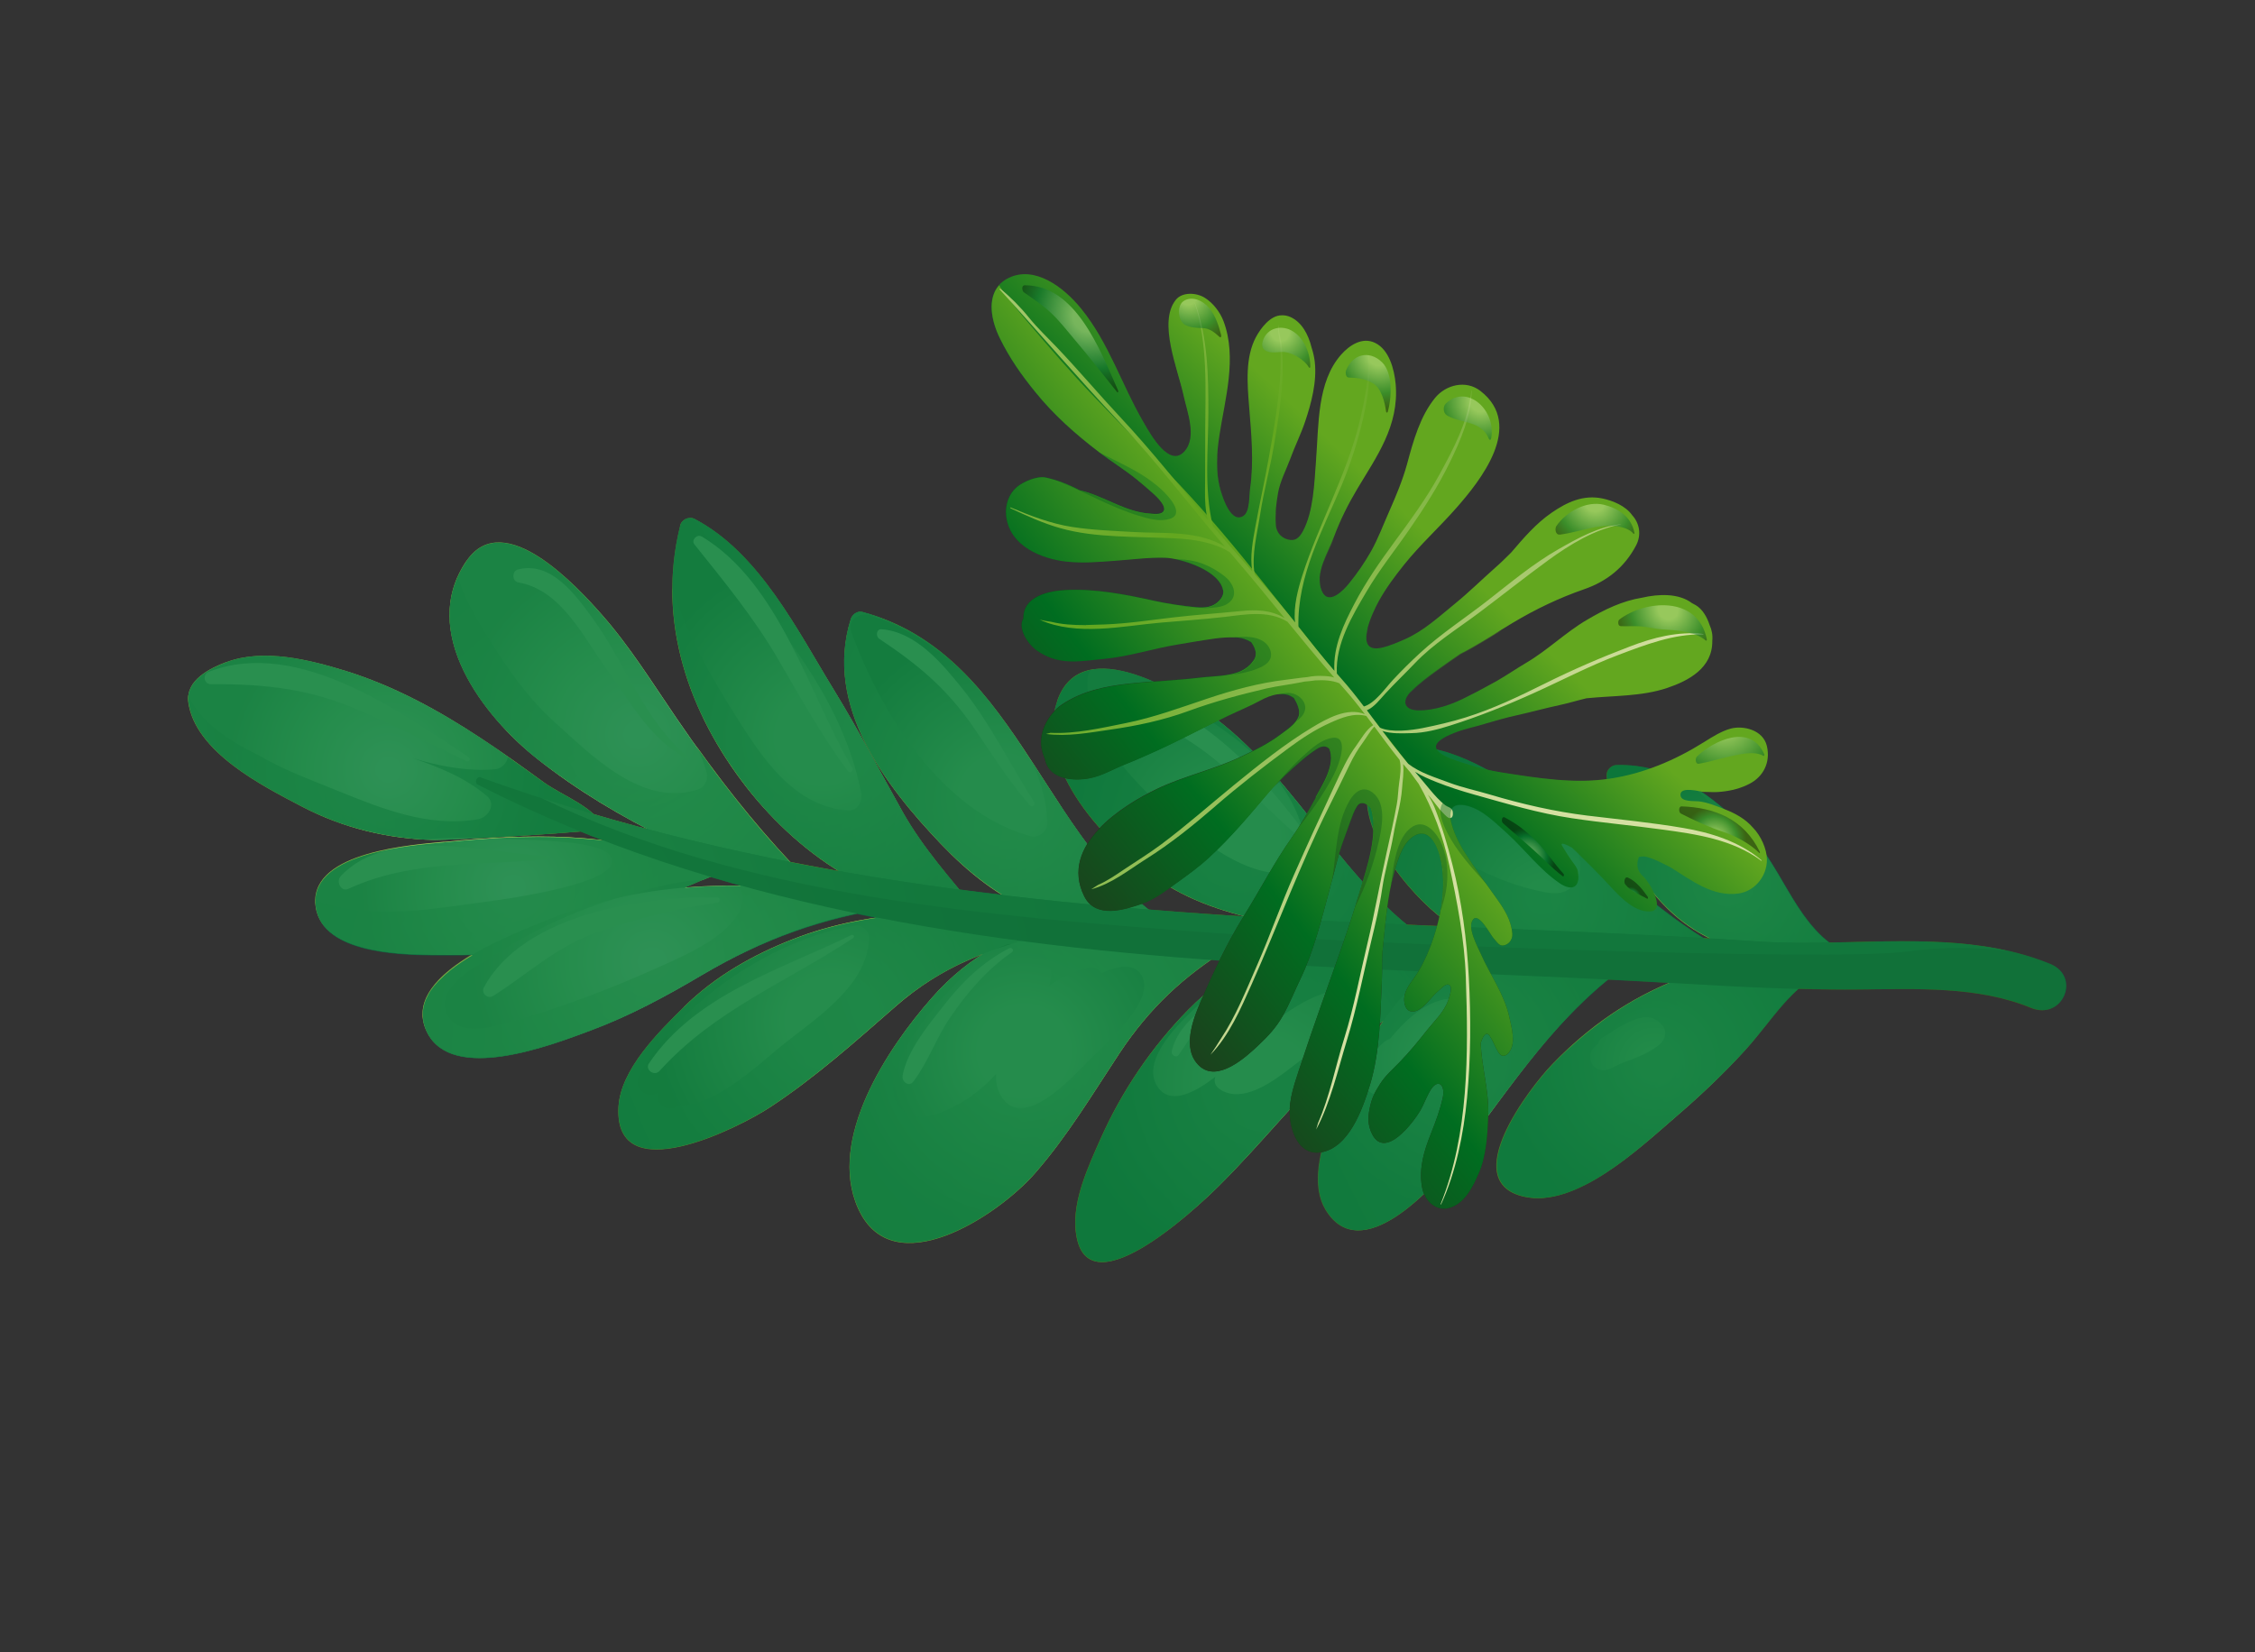 <svg width="925" height="678" viewBox="0 0 925 678" fill="none" xmlns="http://www.w3.org/2000/svg">
<rect x="0" y="0" width="925" height="678" fill="#333333" stroke="none"/>
<path d="M92.79 271.707C108.246 265.897 127.114 270.788 141.813 275.298C161.815 281.518 180.192 291.634 197.482 303.043C206.185 308.744 214.623 314.87 223.061 320.996C230.703 326.53 243.946 331.071 247.877 339.813C248.488 341.176 184.096 344.79 177.9 344.651C158.839 344.149 140.698 339.68 124.043 330.974C107.81 322.475 80.149 308.563 77.29 288.024C76.033 279.115 86.227 274.101 92.844 271.645L92.79 271.707Z" fill="url(#paint0_radial_1684_1160)"/>
<path d="M191.461 230.003C206.827 207.8 237.228 241.267 246.65 251.942C258.333 265.16 267.686 280.333 277.643 294.885C293.704 318.393 310.969 340.6 330.908 360.773C332.303 361.619 333.753 362.404 335.152 363.309C337.405 364.802 336.166 369.257 333.186 368.276C293.412 354.828 253.213 337.38 220.235 311.252C198.682 294.215 171.228 259.337 191.457 229.944L191.461 230.003Z" fill="url(#paint1_radial_1684_1160)"/>
<path d="M182.21 345.432C215.629 342.178 252.435 340.813 283.215 354.18C283.756 354.438 283.898 354.838 283.811 355.31C287.26 354.453 290.719 353.77 294.248 353.258C297.257 352.836 297.595 357.309 294.971 358.29C273.155 366.948 251.885 377.789 229.909 385.756C212.956 391.893 194.923 391.968 177.342 391.783C162.624 391.652 130.513 390.622 129.319 370.563C128.106 349.279 169.385 346.642 182.207 345.374L182.21 345.432Z" fill="url(#paint2_radial_1684_1160)"/>
<path d="M222.269 378.413C264.367 360.844 304.255 361.153 348.154 366.815C348.979 366.939 349.259 367.68 349.186 368.385C354.768 368.036 360.437 368.149 366.382 368.945C368.268 369.236 367.676 371.899 366.001 372.179C337.091 376.611 313.451 385.032 287.947 400.048C273.141 408.793 258.292 416.84 242.262 422.802C226.29 428.76 185.486 444.615 175.115 423.436C164.003 400.67 208.216 384.252 222.324 378.352L222.269 378.413Z" fill="url(#paint3_radial_1684_1160)"/>
<path d="M278.944 215.726C279.598 213.117 282.607 211.762 284.9 212.961C311.635 226.99 327.173 258.934 342.377 283.663C352.257 299.795 360.89 316.531 370.149 332.993C378.554 347.934 390.037 360.756 400.895 373.851C401.375 374.054 401.796 374.261 402.272 374.407C403.174 374.817 403.406 375.737 403.228 376.623C403.541 376.954 403.795 377.288 404.111 377.677C404.867 378.563 403.722 379.86 402.795 379.043C402.49 378.828 402.239 378.552 401.992 378.334C401.593 378.476 401.247 378.556 400.771 378.411C382.638 372.19 365.191 369.486 348.311 359.978C332.096 350.836 317.611 337.617 306.19 322.982C282.705 292.759 269.199 255.027 279.005 215.78L278.944 215.726Z" fill="url(#paint4_radial_1684_1160)"/>
<path d="M348.942 254.19C349.574 252.166 351.635 250.578 353.772 251.145C419.9 268.783 428.563 352.339 485.322 382.584C486.768 383.31 485.827 385.995 484.213 385.396C481.226 384.299 478.344 383.019 475.572 381.617C458.477 378.95 441.575 381.231 425.277 374.487C409.879 368.154 397.469 358.249 386.041 346.299C363.427 322.558 337.911 289.72 348.996 254.128L348.942 254.19Z" fill="url(#paint5_radial_1684_1160)"/>
<path d="M382.167 409.511C413.662 373.578 455.759 372.816 496.584 384.39C500.269 382.642 504.205 381.171 508.34 380.095C511.269 379.329 513.391 383.398 510.52 385.095C509.11 385.883 507.82 386.722 506.414 387.569C507.09 388.11 506.991 389.342 505.992 389.229C505.287 389.157 504.644 389.139 503.939 389.066C485.626 400.539 471.656 413.317 459.121 432.25C448.029 449.051 437.831 466.145 424.541 481.39C409.342 498.797 366.128 527.467 351.946 495.729C339.257 467.342 364.072 430.075 382.113 409.573L382.167 409.511Z" fill="url(#paint6_radial_1684_1160)"/>
<path d="M280.591 413.113C293.348 400.528 309.08 391.667 325.492 385.272C357.003 372.974 395.463 371.914 428.463 377.848C429.688 377.83 430.913 377.812 432.199 377.848C432.959 377.859 433.453 378.295 433.838 378.855C434.489 378.989 435.194 379.062 435.902 379.193C437.974 379.647 437.523 382.71 435.433 382.899C433.282 383.033 431.131 383.168 429.037 383.298C405.717 389.365 386.529 396.167 367.322 412.948C350.772 427.405 334.465 442.021 316.076 454.142C303.186 462.709 251.806 488.679 253.734 454.126C254.581 438.724 270.365 423.207 280.595 413.172L280.591 413.113Z" fill="url(#paint7_radial_1684_1160)"/>
<path d="M433.631 287.709C443.641 258.254 486.191 285.302 498.695 294.85C532.952 320.898 551.262 363.583 587.398 387.004C590.56 389.025 587.987 393.621 584.571 392.2C581.874 391.085 579.341 389.784 576.859 388.363C575.322 388.051 573.491 387.698 571.067 387.208C537.637 380.016 501.591 379.525 474.119 360.231C454.219 346.301 424.174 315.729 433.69 287.706L433.631 287.709Z" fill="url(#paint8_radial_1684_1160)"/>
<path d="M451.448 467.338C460.149 447.769 472.385 429.671 487.424 414.375C521.659 379.322 563.705 383.349 606.517 391.238C608.196 391.016 609.871 390.736 611.612 390.569C614.112 390.413 614.385 393.839 612.219 394.675C589.102 403.998 569.765 414.952 551.292 432.271C532.983 449.405 517.362 469.406 499.551 487.035C489.709 496.754 444.31 539.041 441.223 504.568C440.101 492.207 446.483 478.503 451.448 467.338Z" fill="url(#paint9_radial_1684_1160)"/>
<path d="M560.981 429.448C568.413 415.736 579.625 400.854 594.482 394.79C614.578 386.649 639.722 389.222 660.745 389.367C661.501 389.32 662.003 389.873 662.33 390.436C664.318 389.553 666.302 388.612 668.475 387.893C671.906 386.745 673.835 391.468 670.921 393.401C639.161 414.818 620.782 444.855 597.944 474.527C588.226 487.157 558.255 520.368 543.85 496.29C533.356 478.737 552.458 445.329 561.097 429.441L560.981 429.448Z" fill="url(#paint10_radial_1684_1160)"/>
<path d="M562.506 318.352C573.333 292.639 611.468 315.352 624.146 324.89C655.62 348.427 682.172 380.092 719.112 395.818C720.493 396.432 719.519 398.594 718.101 398.333C716.444 397.969 714.951 397.421 713.348 396.996C713.01 398.126 711.902 399.07 710.314 398.877C687.663 396.032 665.117 399.541 642.513 397.451C624.077 395.743 607.201 388.16 592.531 377.58C578.468 367.37 554.023 338.608 562.509 318.41L562.506 318.352Z" fill="url(#paint11_radial_1684_1160)"/>
<path d="M636.634 436.92C666.77 405.391 704.576 391.065 747.167 391.673C748.101 391.673 748.737 392.509 748.791 393.381C748.966 393.37 749.14 393.359 749.314 393.348C751.07 393.414 752.465 396.128 750.426 397.131C734.109 405.036 727.345 418.24 715.766 430.985C706.808 440.824 697.046 449.954 686.965 458.638C672.232 471.347 646.385 495.838 625.188 491.034C597.715 484.813 627.919 445.985 636.634 436.92Z" fill="url(#paint12_radial_1684_1160)"/>
<path d="M662.922 313.947C685.181 313.316 702.878 326.567 717.377 341.885C732 357.313 737.254 381.612 757.222 391.045C759.123 391.568 761.082 392.088 762.935 392.789C766.58 394.137 765.406 399.638 761.336 398.958C735.945 394.3 709.234 393.751 688.568 376.891C671.838 363.23 660.181 340.147 658.986 318.22C658.852 316.069 660.825 314.02 662.98 313.944L662.922 313.947Z" fill="url(#paint13_radial_1684_1160)"/>
<g style="mix-blend-mode:multiply" opacity="0.6">
<path d="M77.293 285.28C81.624 295.748 93.569 303.814 106.212 309.969C116.394 315.986 127.859 320.114 139.001 324.67C156.967 331.952 176.006 339.575 196.048 336.164C200.322 335.43 203.658 329.969 199.773 326.652C190.834 319.04 180.241 314.858 169.382 311.101C180.15 314.338 191.205 316.566 202.997 315.654C205.672 315.487 207.976 313.125 208.34 310.535C213.224 313.965 218.111 317.453 223.003 320.999C230.645 326.533 243.887 331.075 247.819 339.817C248.226 340.725 218.931 342.73 197.93 343.867C190.2 343.474 181.642 343.833 173.393 344.465C155.989 343.393 139.316 339.066 123.93 331.039C107.697 322.54 80.035 308.628 77.176 288.089C77.057 287.104 77.053 286.112 77.231 285.225L77.293 285.28Z" fill="url(#paint14_radial_1684_1160)"/>
<path d="M129.321 370.621C129.281 369.981 129.427 369.505 129.448 368.92C129.939 369.298 130.488 369.673 131.084 369.869C151.968 377.143 174.035 373.43 195.741 370.499C203.151 369.511 247.803 363.862 250.78 354.514C254.2 343.854 216.213 345.001 200.445 343.943C228.645 342.182 257.95 343.152 283.21 354.122C283.752 354.38 283.893 354.78 283.806 355.252C287.084 354.464 290.366 353.733 293.724 353.29C267.581 342.201 242.277 328.666 220.23 311.193C200.273 295.398 175.214 264.282 187.833 236.415C190.231 245.836 196.822 256.046 201.172 263.069C208.574 275.037 216.957 286.828 227.47 296.267C242.805 310.016 263.275 331.206 286.173 323.998C289.095 323.115 290.589 319.929 289.888 317.113C288.9 313.44 287.512 309.908 285.895 306.449C299.583 325.612 314.322 343.833 330.896 360.598C332.292 361.444 333.741 362.229 335.141 363.134C335.871 363.614 336.213 364.409 336.263 365.223C340.199 365.619 344.138 366.073 348.139 366.582C348.964 366.706 349.244 367.447 349.171 368.152C354.753 367.803 360.423 367.916 366.368 368.712C368.254 369.002 367.661 371.666 365.986 371.945C337.077 376.377 313.437 384.799 287.932 399.815C273.127 408.56 258.277 416.607 242.247 422.569C226.275 428.527 185.471 444.382 175.1 423.203C168.811 410.348 180.218 399.54 193.839 391.452C188.363 391.619 182.817 391.615 177.384 391.546C162.666 391.415 130.556 390.386 129.361 370.327L129.321 370.621ZM183.492 416.435C188.114 425.017 200.695 421.78 208.498 419.6C229.379 413.743 250.421 405.776 270.234 396.835C280.908 392.025 303.839 382.539 304.829 368.471C304.941 366.538 303.611 364.87 302.092 363.914C301.725 363.645 301.253 363.558 300.835 363.409C307.605 363.395 314.394 363.671 321.251 364.118C312.951 361.135 304.695 357.916 296.485 354.518C297.034 355.826 296.511 357.727 294.97 358.29C292.749 359.187 290.591 360.139 288.37 361.036C277.177 361.269 263.895 365.425 255.638 367.808C235.45 373.563 217.141 382.293 199.828 393.879C190.852 398.759 178.532 407.115 183.55 416.431L183.492 416.435Z" fill="url(#paint15_radial_1684_1160)"/>
<path d="M280.591 413.113C293.347 400.527 309.08 391.666 325.491 385.272C344.636 377.773 366.324 374.551 387.794 374.377C374.243 370.496 361.077 367.175 348.249 359.923C332.034 350.781 317.55 337.562 306.128 322.927C287.785 299.328 275.634 271.14 275.752 241.253C281.445 259.514 290.519 275.813 301.344 293.054C312.423 310.628 325.432 331.059 348.116 332.56C351.925 332.789 353.873 328.465 353.27 325.352C344.619 281.246 311.758 248.575 285.696 214.486C284.867 213.371 283.785 212.855 282.658 212.575C283.414 212.528 284.173 212.539 284.9 212.96C311.635 226.989 327.173 258.934 342.377 283.663C352.257 299.795 360.891 316.53 370.149 332.993C378.554 347.933 390.037 360.755 400.895 373.85C401.375 374.054 401.796 374.261 402.272 374.406C402.454 374.512 402.461 374.628 402.585 374.737C411.434 375.293 420.079 376.329 428.463 377.848C429.688 377.829 430.912 377.811 432.199 377.848C432.958 377.859 433.453 378.295 433.838 378.854C434.426 378.934 435.019 379.072 435.666 379.148C437.225 378.876 438.849 378.716 440.474 378.556C435.346 377.768 430.255 376.627 425.222 374.548C409.824 368.215 397.414 358.31 385.986 346.36C363.372 322.619 337.856 289.781 348.941 254.189C349.574 252.165 351.634 250.578 353.771 251.144C367.722 254.884 378.998 261.591 388.81 270.082C379.787 263.001 370.273 257.409 361.126 253.953C360.65 253.808 360.24 253.775 359.771 253.746C358.87 253.336 357.968 252.925 357.071 252.572C353.117 250.952 347.426 254.225 349.192 259.134C361.273 292.754 386.572 333.309 422.85 343.124C426.175 344.025 429.777 340.94 429.621 337.507C429.334 329.179 427.059 320.801 423.404 312.742C440.188 338.481 456.006 365.564 482.36 380.959C487.091 381.948 491.83 383.052 496.587 384.447C500.272 382.7 504.208 381.228 508.343 380.153C511.272 379.387 513.395 383.456 510.524 385.153C509.113 385.941 507.823 386.78 506.417 387.627C507.093 388.168 506.995 389.4 505.995 389.287C505.29 389.215 504.647 389.196 503.942 389.124C485.629 400.597 471.659 413.375 459.125 432.308C448.032 449.108 437.834 466.203 424.544 481.448C409.345 498.855 366.131 527.525 351.949 495.787C339.26 467.4 364.076 430.133 382.116 409.631C388.818 401.976 395.977 396.042 403.565 391.367C390.853 396.246 379.06 402.76 367.271 413.068C350.721 427.524 334.414 442.141 316.025 454.261C303.134 462.828 251.755 488.798 253.682 454.245C254.53 438.843 270.313 423.326 280.544 413.291L280.591 413.113ZM391.307 404.446C383.526 412.577 375.578 421.77 370.61 431.943C367.248 438.864 363.751 448.303 369.406 454.72C375.692 461.914 386.46 456.748 393.569 452.802C399.38 449.58 404.257 445.423 408.571 440.66C408.48 443.875 408.966 446.997 410.591 449.638C419.275 464.386 439.231 442.772 445.976 435.814C452.554 428.984 474.639 410.621 468.204 400.11C464.955 394.827 457.938 396.491 451.873 399.379C450.648 397.53 448.493 396.672 445.96 397.239C440.433 398.46 435.167 401.065 430.359 404.458C431.511 400.476 431.682 396.672 429.996 393.976C427.721 390.266 423.651 389.587 419.097 390.513C417.844 388.199 415.529 386.651 412.731 387.643C404.51 390.607 397.274 398.121 391.361 404.384L391.307 404.446ZM269.84 448.45C269.807 448.861 269.712 449.217 269.738 449.624C269.603 453.075 273.39 455.757 276.642 454.561C277.555 454.213 278.525 453.86 279.433 453.454C292.487 454.039 310.705 437.319 318.806 430.568C332.958 418.829 355.704 405.445 356.53 385.025C356.646 382.217 353.845 379.415 351.01 379.826C318.438 384.487 277.738 411.365 262.27 441.278C259.512 446.644 265.737 450.983 269.72 448.399L269.84 448.45Z" fill="url(#paint16_radial_1684_1160)"/>
<path d="M487.42 414.317C510.352 390.824 536.892 384.906 564.74 385.91C533.131 379.83 499.821 378.293 474.06 360.234C454.161 346.304 424.116 315.732 433.631 287.709C436.292 279.839 441.311 276.082 447.423 274.883C446.613 275.926 446.115 277.299 446.02 278.589C445.027 300.069 464.327 320.282 478.957 333.025C492.104 344.459 511.702 361.034 530.897 358.085C533.79 357.671 536.345 355.585 536.203 352.384C535.169 325.545 514.677 306.807 491.802 292.887C491.118 292.23 490.432 291.514 489.69 290.86C487.335 288.673 484.803 286.438 482.095 284.214C489.047 288.04 495.025 292.161 498.579 294.857C532.836 320.905 551.146 363.59 587.282 387.011C587.769 387.331 588.089 387.778 588.347 388.17C594.354 389.02 600.372 390.045 606.393 391.128C606.917 391.095 607.44 391.063 607.956 390.914C610.031 390.492 612.113 390.187 614.199 389.94C606.463 386.63 599.191 382.357 592.345 377.415C578.281 367.205 553.836 338.444 562.323 318.246C565.725 310.097 571.885 306.852 579.098 306.46C578.292 306.627 577.485 306.794 576.682 307.02C573.985 307.772 572.891 309.882 572.909 312.041C572.633 312.291 572.353 312.484 572.139 312.789C561.105 325.851 585.652 344.101 594.047 349.53C604.996 356.608 616.723 362.12 629.522 365.172C634.795 366.419 641.147 368.123 645.337 363.251C651.047 356.533 647.675 347.406 641.919 339.361C665.285 359.262 687.495 381.218 715.619 394.11C718.62 393.572 721.629 393.151 724.642 392.788C711.625 389.983 699.211 385.622 688.448 376.84C675.656 366.434 665.903 350.469 661.412 333.708C673.182 345.52 688.994 355.68 703.799 357.206C707.204 357.519 710.693 355.433 710.57 351.589C710.254 339.061 702.99 329.302 693.32 322.144C702.161 327.253 710.073 334.287 717.257 341.834C731.879 357.261 737.133 381.561 757.102 390.994C759.002 391.517 760.961 392.037 762.814 392.738C766.459 394.086 765.285 399.587 761.215 398.907C757.61 398.199 753.958 397.668 750.302 397.079C733.985 404.985 727.221 418.188 715.642 430.934C706.684 440.773 696.922 449.903 686.841 458.586C672.108 471.295 646.261 495.787 625.064 490.983C597.591 484.762 627.795 445.934 636.51 436.869C654.863 417.631 676.13 404.864 699.512 397.917C687.8 397.307 676.16 397.859 664.494 398.004C636.562 419.007 618.979 446.834 597.711 474.542C587.993 487.171 558.021 520.382 543.617 496.304C533.122 478.751 552.225 445.343 560.864 429.455C562.746 425.952 564.916 422.374 567.326 418.896C561.856 422.915 556.467 427.278 551.23 432.216C532.92 449.35 517.3 469.351 499.489 486.98C489.647 496.699 444.248 538.986 441.161 504.513C440.039 492.152 446.421 478.447 451.386 467.282C460.087 447.713 472.323 429.616 487.362 414.32L487.42 414.317ZM682.293 421.286C675.832 412.236 664.9 421.322 657.857 425.381C656.447 426.169 655.757 427.263 655.422 428.451C654.474 429.152 653.358 429.98 652.904 431.117C651.286 435.129 653.278 438.973 657.664 439.107C660.47 439.166 663.475 436.818 666.044 435.899C671.07 434.126 676.144 432.175 680.432 428.873C682.66 427.158 684.084 423.801 682.293 421.286ZM559.206 440.297C558.228 445.202 561.473 449.493 566.496 449.529C576.885 449.522 587.461 438.473 593.956 431.24C597.226 427.534 601.631 422.356 601.126 417.077C600.629 411.914 596.94 408.935 591.765 410.192C583.37 412.233 575.975 419.057 570.069 426.37C569.266 426.596 568.47 426.937 567.696 427.627C563.927 430.839 560.242 435.388 559.268 440.351L559.206 440.297ZM475.622 446.918C481.044 453.349 491.02 447.649 498.535 441.81C497.939 443.481 498.23 445.331 500.127 446.73C500.741 447.217 501.406 447.584 502.067 447.893C502.184 447.885 502.307 447.994 502.485 448.042C511.301 451.809 522.796 443.33 529.643 438C537.275 432.154 549.857 423.314 552.027 413.199C552.935 409.057 549.392 405.602 545.326 406.848C537.069 409.231 529.819 413.711 523.143 418.972C526.657 414.492 529.107 409.787 528.66 405.438C528.337 402.131 525.291 399.17 521.759 400.558C521.018 400.838 520.287 401.292 519.546 401.572C510.886 394.701 494.696 409.31 488.914 414.865C481.809 421.67 467.05 436.774 475.626 446.976L475.622 446.918Z" fill="url(#paint17_radial_1684_1160)"/>
</g>
<path d="M197.315 319.044C310.529 359.711 426.535 372.19 547.087 378.025C605.287 380.867 663.581 382.42 721.729 386.316C761.061 388.937 803.718 380.32 840.857 395.508C853.678 400.777 845.933 418.827 833.054 413.562C811.126 404.543 785.99 405.822 762.477 406.006C736.926 406.26 711.855 404.85 686.369 403.349C628.308 399.914 570.032 398.652 512.01 394.922C403.588 387.98 292.587 371.511 195.977 321.928C194.411 321.151 195.578 318.335 197.249 318.931L197.315 319.044Z" fill="url(#paint18_radial_1684_1160)"/>
<path style="mix-blend-mode:screen" opacity="0.6" d="M782.283 390.413C751.259 394.627 561.335 387.465 497.943 382.787C406.285 376.023 305.745 368.18 222.302 327.521C327.626 361.503 435.434 372.627 547.149 378.08C605.348 380.922 663.642 382.475 721.79 386.372C755.144 388.607 790.914 382.813 823.657 390.222C810.6 388.645 797.448 388.357 782.341 390.41L782.283 390.413Z" fill="url(#paint19_radial_1684_1160)"/>
<path d="M85.795 275.586C122.161 261.585 164.526 292.204 192.3 310.72C193.216 311.363 192.434 312.871 191.351 312.355C176.601 305.164 161.956 297.792 146.839 291.266C126.797 282.538 108.289 280.601 86.525 280.735C83.549 280.746 82.942 276.64 85.736 275.59L85.795 275.586Z" fill="url(#paint20_radial_1684_1160)"/>
<path d="M212.469 233.65C226.202 230.166 236.061 244.082 243.081 253.681C256.803 272.433 264.03 295.618 282.486 310.747C282.857 311.074 282.37 311.688 282.006 311.478C266.74 303.502 258.724 288.246 248.887 274.679C239.178 261.279 230.333 242.105 212.567 238.955C210.03 238.53 209.885 234.337 212.469 233.65Z" fill="url(#paint21_radial_1684_1160)"/>
<path d="M287.797 220.075C319.947 239.485 331.439 284.229 349.655 315.131C350.374 316.37 348.576 317.475 347.747 316.359C336.973 301.8 328.223 286.006 319.069 270.295C309.069 253.178 297.074 238.696 284.788 223.297C283.454 221.571 285.98 219.021 287.743 220.136L287.797 220.075Z" fill="url(#paint22_radial_1684_1160)"/>
<path d="M361.567 258.186C375.7 259.229 386.434 272.214 394.661 282.439C406.181 296.776 414.356 313.657 424.255 329.146C424.902 330.156 423.35 331.478 422.594 330.592C413.735 320.524 406.718 309.115 399.145 298.149C388.047 282.152 376.481 272.661 360.644 262.095C359.183 261.136 359.398 258.029 361.625 258.182L361.567 258.186Z" fill="url(#paint23_radial_1684_1160)"/>
<path d="M457.737 283.927C491.443 287.132 519.464 319.873 537.982 345.328C538.679 346.218 537.28 347.181 536.481 346.531C524.729 336.877 514.161 325.631 502.845 315.483C488.746 302.824 473.381 295.147 456.073 288.116C453.616 287.102 455.451 283.778 457.737 283.927Z" fill="url(#paint24_radial_1684_1160)"/>
<path d="M139.72 359.525C159.636 338.205 200.9 350.276 225.07 351.276C225.83 351.287 225.837 352.337 225.143 352.438C196.848 355.49 169.516 352.47 142.903 364.695C139.898 366.109 137.7 361.752 139.778 359.521L139.72 359.525Z" fill="url(#paint25_radial_1684_1160)"/>
<path d="M198.596 404.986C214.867 374.848 264.727 367.532 294.13 368.205C295.591 368.23 295.54 370.218 294.152 370.421C277.377 372.87 261.282 376.851 245.172 382.468C228.316 388.306 217.036 399.282 202.383 408.602C199.97 410.153 197.233 407.464 198.538 404.99L198.596 404.986Z" fill="url(#paint26_radial_1684_1160)"/>
<path d="M266.221 436.304C285.236 408.037 320.378 397.788 349.208 383.673C350.058 383.27 350.767 384.335 349.927 384.912C322.576 403.078 293.107 414.432 270.56 439.418C268.43 441.768 264.404 438.985 266.217 436.246L266.221 436.304Z" fill="url(#paint27_radial_1684_1160)"/>
<path d="M370.214 441.48C372.126 430.972 380.765 420.687 387.252 412.403C394.655 402.895 403.297 394.534 413.989 389.081C415.119 388.485 416.148 389.997 415.028 390.767C404.787 397.826 396.465 407.567 389.519 417.864C383.962 426.09 380.611 435.987 374.622 443.831C372.841 446.16 369.836 443.838 370.272 441.476L370.214 441.48Z" fill="url(#paint28_radial_1684_1160)"/>
<path d="M509.051 403.628C509.051 403.628 509.288 403.672 509.179 403.795C504.53 407.879 500.064 412.068 495.663 416.37C490.549 421.416 487.58 427.146 483.499 432.829C482.423 434.296 480.29 432.854 480.661 431.313C483.947 417.569 498.519 410.706 509.109 403.624L509.051 403.628Z" fill="url(#paint29_radial_1684_1160)"/>
<g style="mix-blend-mode:multiply" opacity="0.8">
<path d="M247.079 344.765C244.088 343.61 241.039 342.458 238.041 341.186C232.35 341.658 224.799 342.247 216.891 342.741C216.833 342.744 216.716 342.752 216.658 342.755C216.019 342.795 215.437 342.832 214.798 342.872C209.041 343.231 203.227 343.594 197.99 343.863C187.982 344.371 179.95 344.756 177.904 344.709C174.278 344.586 170.76 344.338 167.173 343.92C167.057 343.928 166.94 343.935 166.821 343.884C164.822 343.659 162.939 343.426 160.991 343.081C160.697 343.041 160.403 343.001 160.108 342.961C158.339 342.663 156.569 342.365 154.792 341.951C154.319 341.864 153.843 341.718 153.313 341.635C151.714 341.268 150.115 340.901 148.57 340.472C147.858 340.283 147.146 340.094 146.492 339.901C145.125 339.52 143.759 339.138 142.389 338.699C141.437 338.408 140.539 338.056 139.587 337.765C138.453 337.369 137.319 336.973 136.24 336.515C134.986 336.068 133.784 335.501 132.526 334.996C131.745 334.636 130.909 334.338 130.128 333.979C128.086 333.056 126.04 332.075 124.048 331.032C107.815 322.533 80.153 308.621 77.294 288.081C76.037 279.172 86.231 274.159 92.849 271.703C108.305 265.893 127.173 270.784 141.872 275.294C161.874 281.514 180.251 291.63 197.541 303.039C201.252 305.433 204.853 307.951 208.458 310.528C208.458 310.528 208.581 310.637 208.643 310.691C213.465 314.067 218.295 317.558 223.124 321.05C228.87 325.185 237.733 328.775 243.489 334.018C250.804 336.187 258.109 338.182 265.409 340.119C255.997 335.221 246.789 329.843 237.962 324.033C237.475 323.713 236.926 323.339 236.439 323.019C234.306 321.577 232.111 320.08 230.033 318.576C229.36 318.093 228.63 317.613 227.958 317.13C225.389 315.248 222.816 313.307 220.301 311.363C219.629 310.88 219.011 310.335 218.335 309.794C218.088 309.576 217.841 309.358 217.594 309.14C217.223 308.813 216.794 308.489 216.362 308.108C216.053 307.835 215.682 307.508 215.373 307.236C215.065 306.963 214.756 306.691 214.443 306.36C214.073 306.033 213.64 305.652 213.266 305.267C213.015 304.99 212.768 304.772 212.463 304.558C212.027 304.118 211.594 303.737 211.158 303.297C210.911 303.079 210.722 302.858 210.475 302.64C210.039 302.2 209.541 301.706 209.101 301.208C208.916 301.044 208.789 300.877 208.604 300.714C208.102 300.162 207.546 299.671 207.045 299.119C206.921 299.01 206.798 298.901 206.732 298.788C206.169 298.182 205.606 297.575 205.042 296.968C205.042 296.968 204.981 296.913 204.919 296.859C188.53 278.39 175.885 252.568 191.465 230.06C206.831 207.857 237.232 241.324 246.655 251.999C258.338 265.217 267.691 280.39 277.647 294.942C280.409 298.972 283.225 302.939 286.045 306.965C286.038 306.849 285.976 306.794 285.911 306.682C294.29 318.414 303.055 329.772 312.376 340.687C312.819 341.243 313.317 341.737 313.76 342.293C315.145 343.899 316.529 345.505 317.968 347.049C319.037 348.266 320.163 349.479 321.228 350.639C322.166 351.63 323.107 352.68 324.044 353.672C328.95 354.65 333.794 355.573 338.693 356.434C340.11 356.696 341.528 356.957 343.003 357.215C343.356 357.252 343.654 357.35 344.006 357.386C329.554 348.426 316.541 336.341 306.188 322.923C304.854 321.197 303.579 319.468 302.3 317.68C301.915 317.121 301.471 316.565 301.083 315.947C300.25 314.773 299.415 313.542 298.579 312.31C298.128 311.638 297.674 310.908 297.223 310.235C296.508 309.055 295.795 307.932 295.08 306.751C294.625 306.021 294.233 305.345 293.779 304.615C292.798 302.925 291.816 301.236 290.948 299.481C290.421 298.521 289.891 297.504 289.418 296.483C289.015 295.633 288.553 294.786 288.154 293.994C287.616 292.861 287.074 291.669 286.533 290.477C286.26 289.852 285.926 289.173 285.65 288.49C285.101 287.182 284.553 285.874 284.062 284.562C283.928 284.279 283.855 284.05 283.779 283.763C281.897 278.861 280.363 273.938 279.113 268.881C279.106 268.764 279.095 268.59 279.03 268.477C278.63 266.751 278.227 264.967 277.885 263.238C276.505 256.087 275.756 248.781 275.819 241.365C275.819 241.365 275.811 241.249 275.808 241.191C275.866 232.783 276.852 224.26 279 215.663C279.654 213.055 282.663 211.699 284.956 212.898C311.691 226.927 327.229 258.872 342.433 283.601C352.313 299.733 360.947 316.468 370.205 332.931C376.706 344.489 385.053 354.764 393.509 364.916C395.275 365.155 396.983 365.399 398.746 365.581C401.337 365.944 403.982 366.246 406.57 366.551C408.042 366.751 409.51 366.893 411.04 367.089C401.867 361.359 393.662 354.285 385.98 346.244C363.366 322.503 337.85 289.665 348.935 254.073C349.568 252.049 351.628 250.461 353.765 251.028C355.666 251.551 357.45 252.082 359.242 252.729C360.194 253.019 361.091 253.372 362.051 253.779C362.77 254.084 363.544 254.327 364.264 254.633C365.583 255.192 366.844 255.755 368.109 256.377C368.29 256.482 368.41 256.533 368.588 256.58C393.012 268.186 408.612 289.913 423.464 312.738C423.464 312.738 423.464 312.738 423.46 312.68C437.726 334.549 451.291 357.338 471.19 373.136C471.539 373.114 471.895 373.209 472.248 373.245C475.649 373.499 479.054 373.812 482.456 374.066C486.621 374.39 490.782 374.655 495.004 374.975C497.937 375.2 500.87 375.426 503.857 375.589C506.085 375.742 508.37 375.891 510.594 375.986C510.362 376 510.18 375.895 509.94 375.793C508.934 375.564 507.923 375.277 506.971 374.986C505.965 374.757 505.009 374.409 504.057 374.118C503.047 373.831 502.094 373.54 501.142 373.249C500.19 372.959 499.234 372.61 498.279 372.261C497.323 371.912 496.371 371.622 495.473 371.269C494.518 370.92 493.558 370.513 492.599 370.107C491.701 369.754 490.804 369.402 489.902 368.991C488.939 368.526 487.976 368.061 486.955 367.599C486.112 367.185 485.273 366.829 484.488 366.411C483.401 365.837 482.373 365.259 481.283 364.627C480.618 364.26 479.894 363.897 479.226 363.472C477.529 362.469 475.824 361.35 474.116 360.172C454.217 346.242 424.172 315.67 433.687 287.647C434.036 286.691 434.389 285.794 434.745 284.954C434.85 284.773 434.96 284.649 435.007 284.471C435.316 283.81 435.686 283.203 436.057 282.596C436.108 282.477 436.162 282.415 436.272 282.291C436.697 281.623 437.126 281.012 437.62 280.515C451.368 264.19 484.623 284.465 497.225 293.716C497.225 293.716 497.283 293.712 497.349 293.825C497.839 294.203 498.326 294.523 498.755 294.846C529.582 318.307 547.528 355.179 577.178 379.414C583.617 379.712 590.111 379.948 596.551 380.246C595.21 379.338 593.869 378.429 592.586 377.517C578.523 367.307 554.078 338.545 562.564 318.348C562.975 317.447 563.386 316.546 563.862 315.757C563.964 315.517 564.127 315.332 564.287 315.089C564.658 314.482 565.036 313.991 565.41 313.443C565.574 313.258 565.737 313.072 565.897 312.829C566.33 312.277 566.824 311.779 567.322 311.339C567.434 311.274 567.543 311.15 567.652 311.027C568.924 309.897 570.269 308.996 571.745 308.32C571.861 308.313 571.915 308.251 572.028 308.186C572.708 307.851 573.394 307.633 574.14 307.412C574.198 307.408 574.256 307.404 574.372 307.397C590.25 302.729 614.648 317.662 624.263 324.882C634.98 332.908 645.111 341.847 655.301 350.781C669.255 362.982 683.325 375.176 698.937 384.939C699.816 385.001 700.696 385.063 701.571 385.066C701.455 385.074 701.332 384.965 701.27 384.91C700.303 384.387 699.337 383.864 698.37 383.34C697.887 383.079 697.403 382.817 696.92 382.556C695.892 381.978 694.918 381.338 693.94 380.641C693.515 380.376 693.148 380.107 692.723 379.841C691.378 378.875 690.034 377.908 688.682 376.826C687.265 375.63 685.902 374.373 684.539 373.116C684.23 372.843 683.918 372.513 683.609 372.24C680.869 369.493 678.289 366.503 675.931 363.324C675.803 363.157 675.676 362.99 675.545 362.764C666.097 349.815 659.953 333.683 659.1 318.154C658.965 316.003 660.939 313.954 663.094 313.878C685.353 313.246 703.05 326.497 717.549 341.816C730.297 355.259 735.943 375.566 750.475 386.739C781.259 386.158 812.759 383.957 841.032 395.497C853.853 400.766 846.108 418.816 833.229 413.551C811.301 404.533 786.164 405.811 762.652 405.996C754.312 406.108 746.011 405.926 737.769 405.741C729.589 413.08 723.905 422.072 715.877 430.919C706.918 440.758 697.156 449.888 687.075 458.572C672.342 471.281 646.495 495.772 625.298 490.968C597.825 484.748 628.029 445.919 636.744 436.854C638.881 434.62 641.026 432.502 643.235 430.496C643.897 429.871 644.562 429.304 645.227 428.738C646.829 427.295 648.432 425.853 650.1 424.523C650.823 423.952 651.547 423.382 652.266 422.754C653.992 421.42 655.719 420.087 657.449 418.812C658.063 418.365 658.677 417.918 659.291 417.471C661.584 415.869 663.881 414.324 666.243 412.893C666.301 412.889 666.356 412.828 666.411 412.766C671.582 409.583 676.953 406.797 682.404 404.355C682.633 404.283 682.8 404.155 683.029 404.083C683.596 403.814 684.222 403.541 684.792 403.331C676.416 402.862 668.039 402.393 659.666 401.982C634.619 422.455 617.923 448.593 597.887 474.531C588.169 487.16 558.197 520.371 543.793 496.293C533.299 478.74 552.401 445.332 561.04 429.444C562.922 425.941 565.092 422.363 567.444 418.889C566.161 419.845 564.878 420.8 563.599 421.814C562.152 422.955 560.648 424.099 559.263 425.295C558.598 425.861 557.878 426.49 557.155 427.06C555.218 428.757 553.277 430.396 551.348 432.209C533.038 449.343 517.418 469.344 499.607 486.972C489.765 496.691 444.366 538.978 441.279 504.505C440.157 492.145 446.539 478.44 451.504 467.275C460.204 447.706 472.441 429.609 487.48 414.313C488.741 413.009 490.064 411.759 491.387 410.509C491.772 410.135 492.161 409.819 492.546 409.444C493.542 408.565 494.538 407.686 495.595 406.861C495.984 406.545 496.315 406.233 496.649 405.978C499.371 403.766 502.166 401.782 504.975 400.031C505.255 399.838 505.535 399.646 505.818 399.511C507.054 398.734 508.293 398.014 509.594 397.349C509.761 397.222 509.99 397.15 510.157 397.023C511.4 396.361 512.643 395.7 513.89 395.097C513.304 395.075 512.661 395.057 512.073 394.977C506.916 394.657 501.755 394.279 496.595 393.901C481.826 404.161 469.953 415.933 459.177 432.188C448.085 448.988 437.887 466.083 424.596 481.328C409.398 498.735 366.184 527.404 352.001 495.667C339.313 467.28 364.128 430.013 382.168 409.511C383.749 407.72 385.392 405.983 386.984 404.366C387.093 404.243 387.256 404.057 387.424 403.93C392.482 398.945 397.77 394.822 403.218 391.388C400.14 392.573 397.185 393.866 394.18 395.279C389.702 397.426 385.301 399.861 380.98 402.64C380.642 402.836 380.25 403.094 379.916 403.349C378.905 403.995 377.899 404.7 376.892 405.405C376.445 405.725 375.998 406.044 375.551 406.364C374.602 407.065 373.658 407.825 372.651 408.53C372.204 408.849 371.815 409.165 371.372 409.543C370.038 410.619 368.65 411.756 367.323 412.948C350.773 427.404 334.466 442.021 316.077 454.141C303.187 462.708 251.807 488.678 253.735 454.125C254.582 438.723 270.366 423.206 280.596 413.171C293.352 400.585 309.085 391.724 325.496 385.33C327.72 384.49 329.945 383.651 332.234 382.924C332.921 382.706 333.608 382.489 334.353 382.267C336.014 381.755 337.674 381.242 339.339 380.788C340.084 380.567 340.774 380.407 341.465 380.247C343.304 379.782 345.142 379.317 347.043 378.906C347.563 378.816 348.021 378.67 348.54 378.579C352.113 377.831 355.75 377.195 359.45 376.614C356.79 376.08 354.188 375.542 351.528 375.008C328.953 379.92 309.012 387.76 287.956 400.164C273.15 408.909 258.301 416.956 242.271 422.918C226.299 428.876 185.495 444.731 175.124 423.552C174.786 422.815 174.444 422.019 174.223 421.274C174.15 421.045 174.074 420.758 173.998 420.471C173.852 420.013 173.707 419.556 173.616 419.036C173.594 418.687 173.576 418.396 173.558 418.106C173.533 417.699 173.507 417.292 173.478 416.827C173.456 416.478 173.438 416.187 173.42 415.897C173.395 415.49 173.427 415.079 173.522 414.723C173.504 414.432 173.598 414.076 173.638 413.782C173.674 413.43 173.765 413.015 173.86 412.659C173.958 412.361 173.998 412.067 174.096 411.769C174.249 411.409 174.34 410.995 174.492 410.636C174.59 410.338 174.689 410.04 174.848 409.796C175.056 409.375 175.263 408.953 175.47 408.532C175.572 408.292 175.674 408.052 175.833 407.809C176.2 407.144 176.571 406.537 177.058 405.923C177.167 405.8 177.273 405.618 177.382 405.494C177.76 405.004 178.079 404.517 178.519 404.081C178.683 403.896 178.901 403.649 179.064 403.464C179.388 403.035 179.773 402.661 180.158 402.286C180.38 402.097 180.598 401.85 180.82 401.661C181.205 401.287 181.59 400.913 181.975 400.539C182.197 400.35 182.415 400.103 182.637 399.914C183.08 399.536 183.524 399.158 183.967 398.78C184.189 398.591 184.41 398.402 184.632 398.214C185.134 397.832 185.631 397.392 186.191 397.007C186.358 396.88 186.58 396.691 186.747 396.564C187.361 396.117 188.034 395.667 188.706 395.216C188.822 395.209 188.873 395.089 188.986 395.024C190.552 393.934 192.18 392.898 193.87 391.917C193.87 391.917 193.754 391.924 193.696 391.928C191.014 391.979 188.332 392.03 185.646 392.022C185.646 392.022 185.646 392.022 185.588 392.026C182.844 392.022 180.101 392.019 177.415 392.011C162.697 391.88 130.586 390.851 129.392 370.791C128.179 349.507 169.459 346.871 182.28 345.603C201.947 343.674 222.767 342.432 242.856 344.445C242.972 344.438 243.089 344.431 243.205 344.424C244.557 344.573 245.847 344.667 247.202 344.874L247.079 344.765ZM291.392 359.856C290.367 360.27 289.4 360.68 288.376 361.094C288.317 361.098 288.259 361.102 288.201 361.105C285.755 362.134 283.31 363.162 280.867 364.248C288.532 363.594 296.163 363.351 303.875 363.453C299.714 362.254 295.498 361.116 291.392 359.856Z" fill="#007745"/>
</g>
<path d="M539.793 327.221C536.671 332.971 533.472 338.586 529.751 343.888C522.645 353.987 516.736 365.422 510.155 375.954C503.437 386.728 497.711 398.862 492.607 410.722C489.498 417.98 484.552 430.348 491.932 437.309C499.422 444.395 511.15 433.686 516.09 428.998C520.083 425.243 523.464 421.679 526.283 416.66C529.06 411.734 531.099 406.482 533.571 401.372C538.975 390.134 542.128 377.015 545.445 364.759C547.32 357.966 548.833 350.809 551.252 344.285C552.218 341.715 553.097 339.093 554.063 336.523C554.81 334.499 555.442 332.671 556.581 330.882C558.164 328.358 560.924 329.603 562.416 331.882C565.431 342.317 560.739 355.719 557.943 365.226C553.402 380.809 547.742 395.985 542.375 411.19C539.069 420.538 535.819 429.949 532.72 439.392C530.427 446.434 527.909 453.547 529.547 461.389C530.943 468.114 534.938 473.986 541.83 472.825C553.236 470.929 558.848 455.488 562.037 444.863C566.142 431.167 566.219 415.907 566.868 401.461C567.049 397.626 566.754 393.74 567.151 389.916C568.24 379.59 569.009 368.131 571.779 358.313C573.359 352.727 575.428 345.197 580.648 342.65C586.083 339.996 589.306 346.228 590.644 351.299C593.773 363.568 590.933 377.346 586.734 388.366C584.998 392.887 582.893 397.246 580.175 401.119C578.24 403.872 575.79 406.787 576.009 410.657C576.165 413.194 577.351 415.289 579.82 415.035C583.819 414.58 587.092 408.862 590.133 406.478C591.35 405.501 593.713 402.534 594.998 404.718C595.674 405.86 594.441 409.388 594.047 410.506C592.305 415.347 588.364 418.927 585.343 422.736C581.772 427.274 578.102 431.724 574.114 435.835C571.36 438.685 568.343 441.26 566.159 444.688C563.764 448.461 562.672 450.513 561.758 455.175C561.066 458.733 561.147 462.049 562.859 465.373C568.229 475.867 579.737 460.492 582.497 455.85C584.14 453.068 585.204 449.792 586.934 447.063C589.91 442.432 593.048 445.111 591.77 450.642C590.625 455.695 588.807 460.52 586.923 465.247C584.217 472.1 582.029 478.911 583.258 486.801C584.257 493.053 589.307 497.202 594.617 495.621C600.862 493.748 604.164 487.106 606.721 481.134C609.675 474.283 610.262 465.069 610.483 457.401C610.79 447.519 607.796 437.833 607.37 427.981C608.755 423.808 610.126 423.101 611.537 425.802C612.012 426.529 612.402 427.322 612.759 428.125C613.349 429.333 613.896 430.515 614.571 431.656C615.945 434.011 617.75 433.447 619.053 431.727C621.912 427.968 620.082 421.777 619.121 417.344C617.137 408.059 611.22 400.003 607.433 391.401C605.98 388.116 601.811 380.668 604.18 377.38C606.539 374.057 611.432 383.706 612.748 385.084C613.636 386 614.766 387.914 616.159 387.956C618.405 388.009 620.545 385.908 620.352 383.144C619.923 377.47 616.995 372.975 613.787 368.488C609.587 362.641 605.421 356.902 601.466 350.819C598.748 346.657 595.958 341.243 595.054 336.315C593.409 327.321 602.724 330.057 607.388 332.975C611.431 335.49 614.86 338.873 618.428 342.133C625.674 348.778 631.678 356.886 639.727 362.365C644.722 365.776 648.415 364.342 647.234 357.511C646.987 356.156 645.942 354.852 645.192 353.813C643.451 351.414 642.378 349.681 640.851 347.175C639.623 345.172 642.744 346.662 644.746 347.747C646.102 348.914 647.276 350.178 648.197 351.083C651.264 354.102 654.332 357.121 657.326 360.243C662.457 365.56 669.26 374.412 676.909 373.97C682.443 373.671 678.274 365.547 676.593 362.89C675.842 361.732 674.926 360.388 673.898 359.476C671.633 357.439 671.065 354.832 672.259 351.634C673.7 351.263 675.149 351.367 676.604 351.946C679.543 352.857 682.266 354.432 685.093 355.776C694.017 361.339 702.56 368.056 713.119 366.624C719.465 365.753 724.884 359.881 724.786 352.552C724.725 348.394 722.411 343.031 719.078 339.618C715.903 335.916 711.659 333.663 707.392 332.014C703.928 330.671 700.43 329.218 696.796 328.803C695.141 328.605 689.611 329.141 689.343 326.36C689.028 323.316 693.916 323.896 698.412 324.916C698.692 324.908 698.973 324.9 699.265 324.928C701.544 324.971 703.824 325.133 706.109 324.856C710.259 324.434 714.132 323.461 717.806 321.517C723.184 318.681 726.349 312.957 724.79 306.164C723.232 299.371 714.969 297.619 709.968 298.945C706.054 300.01 702.311 302.413 698.877 304.561C687.132 311.934 674.128 317.433 660.436 319.487C645.808 321.715 630.699 319.24 615.928 316.937C611.35 316.22 606.648 315.105 602.189 313.635C599.748 312.847 589.431 310.186 589.054 306.604C588.731 303.761 594.958 301.376 596.685 300.677C600.484 299.13 604.533 298.381 608.445 297.198C608.8 297.087 609.122 296.986 609.477 296.875C613.573 295.713 617.614 294.489 621.758 293.591C627.816 292.254 633.805 290.58 639.875 289.278C643.459 288.515 647.102 287.376 650.728 286.52C661.734 285.386 673.336 285.815 683.81 282.301C692.523 279.377 702.54 274.176 702.385 262.926C702.609 260.588 702.189 258.452 701.274 256.431C700.199 253.107 698.305 249.88 695.582 248.305C695.277 248.122 694.722 247.818 694.048 247.472C688.665 243.387 680.463 243.645 673.566 245.245C665.445 246.551 658.102 250.12 650.931 254.352C642.197 259.471 634.771 266.846 626.037 271.964C621.916 274.406 617.983 277.108 613.872 279.468C611.26 280.961 608.538 282.33 605.882 283.797C604.714 284.361 603.589 284.952 602.432 285.552C596.272 288.831 588.724 291.629 581.596 291.472C575.645 291.344 574.871 287.17 579.069 283.391C582.197 280.264 585.678 277.703 589.192 275.132C592.332 272.838 595.507 270.651 598.681 268.465C598.745 268.445 598.798 268.389 598.852 268.332C606.246 264.588 613.366 259.855 620.429 255.617C629.878 249.956 639.516 245.351 649.86 241.758C658.99 238.585 666.344 232.903 671.111 223.814C673.442 219.385 672.487 214.631 669.535 211.417C666.789 207.502 661.543 205.443 657.406 204.549C649.489 202.887 642.82 206.007 636.472 210.379C630.038 214.818 624.987 220.734 619.882 226.707C617.722 228.854 615.562 231.002 613.281 232.988C607.793 237.847 602.494 243.085 596.851 247.674C590.365 252.965 584.028 258.845 576.445 262.211C573.27 263.602 570.106 265.029 566.694 265.778C554.727 268.367 563.109 251.145 565.59 246.63C568.577 241.24 572.123 236.511 575.886 231.793C582.607 223.406 590.395 216.395 597.466 208.336C606.99 197.48 625.578 174.64 607.294 160.427C601.341 155.765 593.113 157.861 588.701 163.219C582.561 170.748 579.793 180.684 577.174 190.415C575.35 197.032 572.639 203.529 569.923 209.669C567.425 215.264 565.288 221.104 562.3 226.375C559.648 231.024 556.72 235.241 553.401 239.342C551.133 242.16 544.861 248.816 542.12 242.314C539.176 235.278 544.991 226.258 547.171 220.326C549.767 213.348 553.059 206.788 556.799 200.526C564.574 187.473 574.005 174.737 572.499 157.584C571.944 151.512 569.817 143.465 564.065 140.689C558.801 138.118 553.51 141.682 550.112 145.53C540.237 156.734 540.97 174.128 539.83 189.045C539.126 198.336 538.788 209.819 534.481 217.889C533.389 219.941 531.916 221.794 529.472 221.564C526.121 221.26 523.526 218.849 523.28 215.345C522.963 210.71 523.499 206.763 524.243 202.353C525.026 197.613 527.61 192.747 529.239 188.339C531.116 183.137 533.592 178.265 535.35 173.021C537.863 165.552 540.279 156.641 539.303 148.313C539.07 146.437 538.63 144.466 537.997 142.555C536.665 137.164 534.001 132.268 529.479 130.142C528.152 129.522 526.886 129.322 525.667 129.385C521.1 129.381 517.13 134.68 515.166 138.358C510.754 146.659 511.625 157.367 512.38 166.798C513.279 177.934 514.39 189.522 512.781 200.448C512.351 203.487 512.716 209.857 510.118 211.624C505.094 215.025 501.614 204.577 500.612 201.031C498.482 193.542 499.103 185.909 500.224 178.516C502.448 163.897 507.56 146.744 501.874 131.733C500.392 127.9 497.576 124.326 494.262 122.219C490.775 120.008 484.983 119.71 482.333 123.006C474.912 132.209 483.165 151.469 485.426 161.98C486.921 168.912 491.201 179.429 485.75 185.311C479.586 191.972 471.911 178.181 469.064 173.263C460.133 157.836 454.803 140.566 443.52 126.67C436.251 117.685 424.407 108.898 413.794 114.007C404.382 118.542 405.692 129.748 410.089 138.717C414.109 146.928 418.939 153.772 424.58 160.72C432.268 170.25 441.26 178.179 450.738 185.399C455.837 189.255 461.231 192.581 466.246 196.622C468.563 198.483 470.773 200.457 473.015 202.422C474.087 203.359 479.975 208.719 476.373 210.442C475.043 211.057 473.117 210.784 471.669 210.68C461.414 210.028 452.612 203.273 442.754 201.064C438.336 198.707 433.201 196.772 428.803 195.84C425.327 195.137 419.685 197.578 417.104 199.737C413.884 202.455 412.21 206.837 412.668 211.468C413.957 224.193 427.614 229.271 437.325 230.331C444.073 231.085 450.715 230.48 457.358 229.994C464.078 229.524 471.103 228.56 477.853 228.756C484.096 228.912 501.078 233.985 501.771 242.878C501.734 244.004 501.255 245.188 500.053 246.439C497.491 249.11 494.116 249.409 490.657 249.099C484.926 248.544 478.954 247.667 473.289 246.415C461.536 243.805 449.074 241.417 437.261 242.008C430.572 242.349 419.525 244.372 419.738 253.654C417.229 257.741 421.6 264.251 425.234 266.814C434.398 273.257 443.187 271.145 452.956 270.238C462.961 269.297 472.716 266.087 482.603 264.428C487.848 263.543 493.049 262.633 498.339 261.893C501.086 261.512 503.837 261.367 506.645 261.404C509.14 261.459 511.245 262.193 513.206 263.37C515.5 266.631 515.713 269.349 513.725 271.483C512.466 273.229 510.725 274.45 508.87 275.309C504.097 277.477 497.434 277.334 492.282 277.95C482.593 279.11 472.784 279.433 463.062 280.485C453.21 281.576 443.899 283.494 435.561 289.085C429.97 292.823 425.265 300.978 427.557 308.535C427.92 309.695 428.215 310.637 428.561 311.404C430.266 320.14 440.905 320.433 446.88 319.281C452.123 318.278 456.627 315.477 461.543 313.541C465.826 311.844 470.116 309.945 474.331 308.03C484.186 303.556 493.815 298.356 503.571 293.674C508.062 291.514 512.624 289.69 517.004 287.285C521.266 284.958 526.984 283.209 530.778 286.399C532.172 288.708 533.314 291.454 532.709 293.593C531.733 296.921 527.923 299.227 525.468 301.108C520.322 305.025 514.556 307.863 508.787 310.582C497.627 315.862 485.54 318.409 474.434 323.752C460.991 330.224 434.329 346.598 444.703 367.661C449.422 377.205 461.518 373.104 468.243 370.841C473.432 369.099 478.128 365.442 482.551 362.269C487.145 358.963 491.77 355.646 495.966 351.748C504.818 343.609 512.552 334.388 520.371 325.1C524.403 320.338 528.846 316.323 533.45 312.258C535.528 310.414 537.674 308.788 539.962 307.277C542.314 305.746 543.99 305.898 545.217 307.106C547.947 313.572 542.297 322.102 539.659 326.905L539.793 327.221Z" fill="url(#paint30_linear_1684_1160)"/>
<path d="M539.793 327.221C536.671 332.971 533.472 338.586 529.75 343.887C522.645 353.987 516.736 365.422 510.155 375.954C503.437 386.727 497.711 398.862 492.607 410.722C489.497 417.98 484.552 430.347 491.932 437.309C499.422 444.395 511.15 433.685 516.09 428.997C520.083 425.242 523.464 421.679 526.283 416.66C529.06 411.734 531.099 406.481 533.571 401.372C538.975 390.134 542.128 377.014 545.444 364.758C547.32 357.966 548.833 350.809 551.252 344.284C552.218 341.714 553.097 339.092 554.063 336.523C554.81 334.499 555.442 332.67 556.581 330.882C558.163 328.358 560.924 329.603 562.415 331.882C565.431 342.316 560.739 355.719 557.943 365.226C553.402 380.809 547.742 395.985 542.375 411.19C539.069 420.538 535.819 429.949 532.719 439.392C530.427 446.434 527.909 453.547 529.547 461.389C530.942 468.113 534.938 473.985 541.83 472.824C553.235 470.928 558.848 455.488 562.037 444.863C566.142 431.167 566.218 415.906 566.868 401.461C567.049 397.625 566.754 393.739 567.151 389.915C568.239 379.589 569.009 368.13 571.779 358.313C573.359 352.727 575.428 345.197 580.648 342.65C586.082 339.995 589.306 346.228 590.644 351.299C593.773 363.568 590.933 377.346 586.734 388.366C584.998 392.887 582.892 397.245 580.175 401.119C578.24 403.872 575.789 406.787 576.009 410.657C576.165 413.194 577.351 415.289 579.82 415.034C583.819 414.579 587.092 408.861 590.133 406.478C591.35 405.501 593.713 402.534 594.998 404.718C595.673 405.859 594.441 409.388 594.047 410.505C592.305 415.347 588.363 418.926 585.343 422.735C581.772 427.274 578.102 431.723 574.114 435.835C571.36 438.685 568.343 441.26 566.159 444.688C563.764 448.46 562.671 450.513 561.758 455.174C561.066 458.733 561.147 462.049 562.859 465.372C568.229 475.866 579.737 460.492 582.497 455.849C584.14 453.068 585.204 449.791 586.934 447.062C589.91 442.432 593.048 445.11 591.77 450.642C590.625 455.694 588.807 460.52 586.922 465.246C584.217 472.1 582.029 478.91 583.258 486.801C584.257 493.052 589.307 497.202 594.617 495.621C600.862 493.747 604.164 487.105 606.721 481.134C609.675 474.283 610.262 465.068 610.483 457.401C610.79 447.518 607.796 437.832 607.37 427.981C608.755 423.808 610.126 423.1 611.537 425.802C612.012 426.529 612.402 427.322 612.759 428.125C613.349 429.333 613.896 430.515 614.571 431.656C615.945 434.011 617.75 433.446 619.053 431.726C621.912 427.968 620.082 421.777 619.121 417.344C617.137 408.058 611.22 400.003 607.432 391.401C605.98 388.115 601.811 380.667 604.18 377.38C606.539 374.057 611.432 383.705 612.748 385.084C613.636 386 614.766 387.914 616.159 387.956C618.405 388.009 620.544 385.908 620.352 383.143C619.923 377.469 616.995 372.974 613.787 368.488C609.587 362.641 605.421 356.902 601.466 350.819C598.748 346.656 595.958 341.243 595.054 336.314C594.854 335.223 594.819 334.319 594.894 333.54C583.911 322.414 574.518 309.24 564.748 296.899C557.035 287.178 549.014 277.712 541.269 268C533.36 258.101 525.504 248.146 517.563 238.257C506.827 224.866 495.934 211.763 484.251 199.305C472.678 186.972 460.671 175.172 448.959 162.961C439.266 152.904 430.192 142.335 421.104 131.611C417.17 126.954 413.214 122.224 409.834 117.075C404.991 122.528 406.537 131.433 410.156 138.815C414.175 147.026 419.005 153.87 424.646 160.818C432.334 170.348 441.326 178.278 450.804 185.498C455.903 189.353 461.297 192.679 466.312 196.72C468.629 198.581 470.839 200.556 473.081 202.52C474.153 203.458 480.041 208.817 476.439 210.54C475.109 211.155 473.183 210.882 471.735 210.778C461.48 210.126 452.678 203.371 442.82 201.163C438.402 198.805 433.267 196.87 428.87 195.938C425.393 195.235 419.751 197.676 417.17 199.836C413.95 202.553 412.276 206.936 412.734 211.566C414.023 224.291 427.68 229.369 437.391 230.43C444.139 231.184 450.781 230.579 457.424 230.092C464.144 229.622 471.169 228.658 477.919 228.854C484.162 229.011 501.144 234.083 501.837 242.976C501.8 244.102 501.321 245.286 500.119 246.537C497.557 249.208 494.182 249.508 490.723 249.197C484.992 248.642 479.02 247.765 473.355 246.513C461.602 243.903 449.14 241.515 437.327 242.106C430.638 242.448 419.591 244.47 419.804 253.753C417.295 257.839 421.667 264.349 425.3 266.912C434.464 273.355 443.254 271.243 453.022 270.337C463.027 269.396 472.782 266.186 482.669 264.526C487.914 263.642 493.115 262.731 498.405 261.992C501.152 261.61 503.903 261.466 506.711 261.503C509.206 261.558 511.311 262.292 513.272 263.469C515.566 266.73 515.779 269.448 513.791 271.581C512.533 273.327 510.791 274.548 508.936 275.407C504.164 277.576 497.5 277.432 492.348 278.048C482.66 279.209 472.85 279.531 463.128 280.583C453.276 281.675 443.965 283.592 435.627 289.183C430.036 292.921 425.331 301.076 427.623 308.634C427.986 309.793 428.281 310.736 428.627 311.502C430.332 320.238 440.971 320.532 446.946 319.379C452.189 318.376 456.693 315.575 461.609 313.64C465.892 311.942 470.182 310.044 474.397 308.129C484.252 303.654 493.881 298.455 503.637 293.773C508.128 291.612 512.69 289.788 517.07 287.384C521.333 285.056 527.05 283.308 530.844 286.497C532.238 288.806 533.38 291.552 532.775 293.691C531.799 297.02 527.989 299.325 525.534 301.207C520.388 305.123 514.622 307.961 508.853 310.68C497.693 315.961 485.606 318.507 474.5 323.85C461.057 330.322 434.395 346.696 444.769 367.759C449.488 377.303 461.584 373.202 468.309 370.94C473.498 369.197 478.194 365.541 482.617 362.367C487.211 359.061 491.836 355.745 496.032 351.846C504.884 343.708 512.618 334.486 520.437 325.198C524.469 320.436 528.912 316.421 533.516 312.356C535.594 310.512 537.74 308.887 540.028 307.375C542.38 305.844 544.056 305.996 545.283 307.204C548.013 313.67 542.363 322.2 539.725 327.003L539.793 327.221Z" fill="url(#paint31_linear_1684_1160)"/>
<path d="M498.539 330.774C508.26 322.363 518.336 314.517 528.631 306.922C534.035 302.924 539.467 299.356 545.548 296.619C550.202 294.526 555.234 292.396 560.437 293.752C561.395 295.004 562.364 296.293 563.289 297.555C560.474 299.191 558.046 303.65 556.278 306.033C552.912 310.547 550.225 316.44 547.786 321.658C542.041 333.957 536.33 346.365 530.846 358.821C525.456 371.01 521.024 383.773 515.698 395.942C511.155 406.313 506.91 417.07 500.762 426.272C499.403 428.488 497.999 430.677 496.508 432.814C504.239 424.827 508.832 414.161 513.471 403.759C518.863 391.69 523.788 379.369 528.918 367.142C533.977 355.137 539.216 342.916 544.983 331.366C547.877 325.568 550.748 319.697 553.587 313.836C555.147 310.564 556.948 307.494 559.065 304.644C560.525 302.636 561.997 299.988 563.751 298.126C567.045 302.546 570.285 307.023 573.706 311.284C573.827 311.445 573.98 311.596 574.102 311.757C574.952 314.475 574.262 318.947 573.939 321.197C573.507 324.116 573.498 327.143 572.958 330.057C571.749 336.601 570.291 343.144 568.843 349.604C566.057 361.972 563.933 374.532 560.984 386.832C557.841 399.869 555.446 413.149 551.456 425.854C547.858 437.323 545.453 449.89 540.638 460.864C540.381 461.74 540.145 462.57 539.889 463.446C545.791 452.331 548.779 439.024 552.486 426.885C556.627 413.416 559.259 399.425 562.597 385.651C564.223 378.856 565.934 371.877 566.931 364.881C568.007 357.344 570.275 350.111 571.579 342.622C572.671 336.154 574.653 330.044 575.127 323.411C575.301 320.572 575.99 316.776 575.563 313.488C576.476 314.595 577.409 315.656 578.343 316.716C579.522 318.337 580.712 319.993 581.912 321.567C587.798 331.9 592.039 343.424 594.5 355.026C597.747 370.163 600.727 385.462 601.268 400.887C602.385 432.523 602.47 465.277 590.966 494.018C590.903 494.157 591.068 494.344 591.119 494.169C597.248 480.834 600.347 465.504 601.786 450.414C603.327 434.178 603.403 417.446 602.5 400.979C601.688 385.48 599.609 369.779 595.746 354.597C593.74 346.711 591.487 338.942 588.481 331.368C587.708 329.462 586.764 327.688 585.682 326.038C587.941 328.394 589.657 331.279 591.98 333.616C592.747 334.37 594.156 336.158 595.281 335.567C596.138 335.14 596.121 333.275 595.72 332.446C595.13 331.238 593.822 331.13 592.894 330.426C591.737 329.555 590.674 328.534 589.633 327.467C587.582 325.324 585.755 322.991 583.843 320.725C582.711 319.368 581.547 318.022 580.415 316.665C583.237 318.448 586.366 319.737 589.32 320.922C594.414 322.949 599.523 324.573 604.759 326.039C618.061 329.756 631.227 333.714 644.774 335.723C657.217 337.6 669.66 338.682 682.09 340.404C695.581 342.232 710.739 344.413 722.507 353.185C722.606 353.273 722.678 353.052 722.591 353C713.384 345.177 701.542 341.601 690.48 339.729C677.426 337.486 664.226 336.244 651.128 334.651C637.726 332.994 624.467 329.98 611.313 326.058C605.728 324.383 600.021 323.224 594.527 321.163C589.023 319.065 582.571 317.224 577.613 313.364C575.392 310.677 573.204 307.98 571.025 305.2C569.66 303.439 568.327 301.668 566.995 299.897C570.696 301.206 575.689 300.877 579.068 300.815C584.281 300.736 589.95 299.282 594.839 297.713C606.724 293.956 617.918 289.461 629.297 284.311C640.837 279.111 652.074 273.17 663.916 268.71C675.093 264.499 686.482 260.062 698.729 260.29C698.793 260.269 698.792 260.151 698.716 260.135C688.258 258.95 678.245 261.564 668.637 265.245C656.838 269.73 645.08 274.8 633.752 280.451C623.185 285.705 612.54 290.825 601.256 294.354C595.421 296.179 589.514 297.548 583.518 298.747C579.083 299.617 570.829 300.726 566.014 298.572C564.241 296.183 562.478 293.83 560.705 291.441C563.73 290.137 566.09 286.932 568.311 284.527C572.168 280.337 576.288 276.423 580.232 272.285C587.918 264.153 597.836 258.067 606.634 251.457C616.148 244.304 625.474 236.892 635.098 229.865C643.921 223.445 654.224 217.12 664.97 215.152C664.97 215.152 665.011 215.059 664.947 215.08C655.548 216.149 647.175 220.836 639.071 225.479C628.954 231.269 619.665 239.027 610.422 246.254C601.127 253.537 591.138 259.963 582.404 268.025C578.612 271.519 574.963 275.127 571.413 278.942C568.236 282.362 564.02 288.574 559.472 289.877C556.412 285.861 553.298 281.902 549.927 278.142C549.422 277.545 548.884 276.957 548.379 276.359C547.712 264.155 554.89 252.363 560.503 242.81C565.81 233.751 572.267 225.764 578.153 217.2C584.221 208.42 589.951 199.467 594.718 189.701C599.119 180.687 603.413 170.99 603.687 160.322C603.664 160.249 603.566 160.161 603.567 160.28C602.254 172.943 596.097 184.377 590.337 194.931C585.071 204.574 578.488 213.515 572.085 222.241C566.127 230.35 560.301 238.656 555.545 247.782C551.21 256.1 546.82 265.15 547.358 275.246C542.305 269.387 537.453 263.266 532.613 257.182C532.085 236.142 542.679 217.394 550.261 199.309C553.92 190.526 556.894 181.361 559.096 171.88C560.203 167.158 561.102 162.222 561.526 157.356C561.728 154.945 561.865 152.555 561.895 150.159C561.91 148.284 561.204 145.8 561.49 144C561.468 143.927 561.445 143.855 561.403 143.947C561.158 144.86 561.321 145.723 561.347 146.71C561.529 150.234 561.17 153.727 560.713 157.132C560.038 162.555 558.93 167.954 557.658 173.166C554.92 184.445 550.607 194.983 546.238 205.46C542.016 215.612 537.627 225.458 534.243 236.025C532.509 241.46 530.44 248.989 531.248 255.42C530.324 254.277 529.4 253.134 528.476 251.991C523.978 246.435 519.342 241.003 514.652 235.627C513.291 227.539 515.722 218.902 516.892 211.216C518.308 201.822 520.861 192.67 522.472 183.334C523.974 174.669 525.388 165.952 525.98 157.094C526.318 152.175 526.136 147.179 525.825 142.224C525.623 139.542 524.319 136.052 524.529 133.44C524.527 133.321 524.397 133.243 524.377 133.408C523.953 136.126 525.026 139.331 525.198 142.142C525.444 147.117 525.334 152.085 524.953 156.978C524.116 167.543 522.218 177.884 520.384 188.204C518.751 197.467 516.684 206.587 515.007 215.824C513.938 221.688 512.632 228.262 513.685 234.458C510.61 230.964 507.567 227.459 504.493 223.965C502.164 221.272 499.824 218.543 497.516 215.804C493.816 200.69 495.649 184.482 495.67 169.159C495.699 154.311 495.453 138.475 490.158 124.258C490.135 124.186 490.093 124.278 490.093 124.278C495.424 140.871 494.487 159.265 494.382 176.245C494.323 184.658 494.427 193.139 494.293 201.535C494.249 205.13 494.41 209.495 495.483 213.376C483.613 199.187 472.103 184.566 459.521 171.155C450.745 161.766 442.415 151.88 433.553 142.557C429.704 138.51 425.598 134.662 422.079 130.312C418.713 126.114 414.373 121.742 410.297 118.442C410.068 118.275 409.987 118.698 410.141 118.849C426.449 136.703 442.271 155.266 458.855 172.875C474.168 189.131 487.835 207.255 502.435 224.29C491.582 217.54 476.845 218.967 465.455 218.311C456.876 217.812 448.332 217.54 439.74 216.209C431.148 214.878 422.668 211.642 414.476 208.197C414.4 208.181 414.347 208.237 414.338 208.32C414.436 208.408 414.578 208.523 414.677 208.612C421.265 211.683 427.917 214.735 434.823 216.673C442.478 218.854 450.144 219.599 457.956 220.02C466.092 220.46 474.212 220.506 482.336 220.909C489.424 221.278 497.711 222.426 504.368 226.511C504.522 226.661 504.654 226.859 504.808 227.01C512.343 235.713 519.677 244.677 526.979 253.652C521.519 250.228 515.136 250.076 509.002 250.721C499.774 251.658 490.477 252.258 481.327 253.329C472.004 254.415 462.514 255.871 453.137 256.218C450.623 256.328 448.098 256.401 445.529 256.449C445.464 256.469 445.4 256.489 445.303 256.519C445.195 256.513 445.043 256.481 444.903 256.485C440.304 256.492 435.69 256.224 431.172 255.131C429.581 254.912 428.012 254.647 426.441 254.263C441.734 261.176 460.617 256.822 475.95 255.488C484.662 254.713 493.409 254.165 502.118 253.153C510.493 252.204 520.169 250.212 528.145 255.118C534.456 262.851 540.789 270.537 547.302 278.009C545.75 277.46 544 277.41 542.423 277.346C540.37 277.233 538.235 277.423 536.168 277.831C532.966 278.116 529.843 278.655 527.31 278.93C516.553 280.186 505.532 283.195 495.347 286.619C484.228 290.335 473.48 294.332 461.93 296.671C452.038 298.651 441.193 301.208 430.907 300.685C430.283 300.84 429.659 300.995 429.035 301.151C437.787 302.313 446.648 300.655 455.212 299.409C466.158 297.855 477.05 295.563 487.434 291.759C497.915 287.924 508.517 285.046 519.406 282.516C524.194 281.416 529.023 280.901 533.781 279.93C534.211 279.835 534.685 279.766 535.148 279.661C536.636 279.554 538.102 279.374 539.524 279.168C542.889 278.951 546.531 279.165 549.377 280.343C550.036 281.092 550.706 281.877 551.408 282.652C554.362 285.985 557.145 289.451 559.854 293.02C552.642 290.103 544.226 294.883 538.266 298.458C526.976 305.251 516.35 313.826 506.056 322.217C496.135 330.332 486.544 338.821 476.304 346.479C471.371 350.171 466.106 353.368 461.018 356.79C457.511 359.159 454.134 361.489 450.422 363.087C449.481 363.7 448.573 364.302 447.62 364.878C455.805 362.756 462.985 356.97 470.077 352.485C480.111 346.204 489.489 338.617 498.518 330.82L498.539 330.774Z" fill="url(#paint32_linear_1684_1160)"/>
<g opacity="0.4">
<path style="mix-blend-mode:multiply" d="M595.082 314.903C599.151 317.051 603.455 318.251 607.79 319.323C614.52 321.037 621.246 322.514 628.101 323.155C642.297 324.524 655.747 322.943 668.802 317.945C666.08 318.637 663.357 319.21 660.545 319.612C645.917 321.84 630.808 319.364 616.037 317.062C611.46 316.345 606.758 315.23 602.298 313.76C600.129 313.046 591.924 310.917 589.7 307.993C589.502 310.641 592.437 313.462 595.07 314.867L595.082 314.903Z" fill="url(#paint33_linear_1684_1160)"/>
<path style="mix-blend-mode:multiply" d="M614.843 338.48C611.51 335.067 607.968 331.321 603.708 329.471C600.676 328.151 594.678 326.287 592.129 329.114C589.356 332.129 591.762 337.901 593.442 341.234C595.5 345.325 598.093 349.089 600.931 352.617C603.725 356.12 606.732 359.396 609.674 362.693C606.907 358.824 604.215 354.972 601.587 350.98C598.869 346.817 596.079 341.404 595.175 336.476C593.53 327.482 602.845 330.218 607.509 333.135C611.246 335.467 614.509 338.545 617.804 341.612C616.839 340.561 615.852 339.557 614.866 338.553L614.843 338.48Z" fill="url(#paint34_linear_1684_1160)"/>
<path style="mix-blend-mode:multiply" d="M539.792 327.221C537.501 331.438 535.155 335.593 532.612 339.571C535.824 335.583 538.927 331.47 541.755 327.045C544.53 322.676 547.399 318.158 549.149 313.116C550.268 309.902 552.362 301.887 546.577 302.741C542.796 303.327 539.647 305.704 536.747 308.203C532.621 311.76 528.793 315.703 525.184 319.894C524.197 321.039 523.242 322.173 522.32 323.297C525.847 319.409 529.661 315.988 533.572 312.537C535.65 310.694 537.796 309.068 540.084 307.557C542.437 306.025 544.112 306.177 545.34 307.385C548.07 313.851 542.42 322.381 539.781 327.185L539.792 327.221Z" fill="url(#paint35_linear_1684_1160)"/>
<path style="mix-blend-mode:multiply" d="M541.606 236.029C541.417 237.123 541.292 238.196 541.255 239.322C541.159 241.619 541.311 244.595 542.979 246.421C545.009 248.61 547.713 248.202 549.963 247.021C558.823 242.42 563.233 230.379 567.068 221.025C569.631 214.733 571.964 208.275 573.614 201.553C572.49 204.411 571.247 207.226 570.025 209.995C567.527 215.59 565.39 221.43 562.402 226.701C559.75 231.35 556.822 235.567 553.503 239.668C551.234 242.486 544.963 249.142 542.222 242.64C541.36 240.562 541.262 238.325 541.585 236.076L541.606 236.029Z" fill="url(#paint36_linear_1684_1160)"/>
<path style="mix-blend-mode:multiply" d="M499.506 185.503C498.469 192.034 497.876 198.624 498.794 205.18C499.194 208.158 499.835 211.339 501.364 213.964C502.77 216.309 505.754 219.513 508.396 217.891C511.885 215.805 512.942 209.905 513.508 205.829C514.16 201.011 514.042 195.995 513.656 191.024C513.574 194.272 513.341 197.487 512.913 200.645C512.483 203.683 512.847 210.054 510.25 211.821C505.226 215.222 501.746 204.774 500.743 201.228C499.252 196.006 499.119 190.716 499.571 185.483L499.506 185.503Z" fill="url(#paint37_linear_1684_1160)"/>
<path style="mix-blend-mode:multiply" d="M469.175 173.507C468.023 171.52 466.935 169.513 465.868 167.46C467.395 171.438 468.923 175.416 470.761 179.257C473.134 184.243 476.447 189.97 481.613 191.776C486.985 193.676 490.028 189.144 490.966 183.997C491.825 179.273 491.245 174.363 490.073 169.597C488.361 162.653 485.681 155.893 482.177 149.669C483.434 154.368 484.838 158.743 485.569 162.214C487.065 169.145 491.345 179.662 485.893 185.544C479.73 192.206 472.055 178.415 469.207 173.497L469.175 173.507Z" fill="url(#paint38_linear_1684_1160)"/>
<path style="mix-blend-mode:multiply" d="M450.444 204.945C455.944 207.481 461.487 209.925 467.191 211.642C471.182 212.86 475.725 214.145 479.734 212.931C486.269 210.967 479.402 203.606 476.413 200.841C472.199 196.987 467.46 194.054 462.552 191.491C458.788 189.525 454.885 187.683 451.055 185.737C456.1 189.53 461.449 192.83 466.378 196.819C468.694 198.68 470.904 200.654 473.147 202.619C474.218 203.556 480.106 208.916 476.504 210.639C475.175 211.254 473.249 210.981 471.801 210.877C461.545 210.225 452.743 203.47 442.886 201.261C440.252 199.857 437.34 198.58 434.486 197.603C439.864 199.859 445.171 202.456 450.465 204.898L450.444 204.945Z" fill="url(#paint39_linear_1684_1160)"/>
<path style="mix-blend-mode:multiply" d="M532.843 293.908C532.649 294.645 532.259 295.324 531.815 295.94C533.213 294.867 534.576 293.565 535.156 291.912C536.078 289.316 534.497 286.747 532.274 285.413C529.779 283.886 527.051 284.103 524.409 285.049C526.758 284.752 529.042 285.151 530.912 286.715C532.306 289.024 533.448 291.77 532.843 293.908Z" fill="url(#paint40_linear_1684_1160)"/>
<path style="mix-blend-mode:multiply" d="M515.508 274.465C517.494 273.685 519.982 272.589 521.008 270.438C522.16 268.009 520.656 264.899 518.605 263.432C515.091 260.911 510.452 261.128 506.614 261.533C506.269 261.561 505.979 261.652 505.666 261.67C506.023 261.678 506.379 261.686 506.736 261.694C509.23 261.749 511.336 262.483 513.297 263.66C515.591 266.921 515.803 269.639 513.816 271.772C512.557 273.518 510.816 274.739 508.96 275.598C507.502 276.253 505.911 276.711 504.199 277.008C504.813 276.935 505.384 276.836 505.966 276.773C509.208 276.277 512.492 275.687 515.54 274.455L515.508 274.465Z" fill="url(#paint41_linear_1684_1160)"/>
<path style="mix-blend-mode:multiply" d="M495.897 249.448C498.756 249.31 502.251 249.053 504.477 247.004C507.971 243.803 505.676 239.07 502.301 236.426C498.587 233.49 493.941 231.084 489.48 230.172C487.097 229.684 484.491 229.385 481.956 229.541C489.536 231.03 501.256 235.798 501.818 243.141C501.78 244.267 501.301 245.451 500.1 246.702C497.537 249.373 494.163 249.673 490.703 249.362C488.032 249.084 485.318 248.779 482.57 248.365C486.997 249.169 491.474 249.678 495.833 249.469L495.897 249.448Z" fill="url(#paint42_linear_1684_1160)"/>
<path style="mix-blend-mode:multiply" d="M523.577 208.488C522.908 211.443 522.641 214.55 523.044 217.646C523.551 221.307 525.491 227.622 529.937 226.789C534.923 225.866 536.755 219.843 537.58 215.01C538.395 210.26 538.851 205.383 539.32 200.542C539.91 194.509 540.338 188.408 540.41 182.299C540.261 184.653 540.156 187.033 539.985 189.314C539.28 198.605 538.943 210.088 534.636 218.158C533.543 220.211 532.07 222.064 529.627 221.833C526.275 221.529 523.681 219.118 523.434 215.614C523.289 213.114 523.341 210.79 523.589 208.525L523.577 208.488Z" fill="url(#paint43_linear_1684_1160)"/>
<path style="mix-blend-mode:multiply" d="M547.293 220.605C546.254 222.601 545.29 224.613 544.425 226.713C543.665 228.582 542.948 230.477 542.406 232.477C543.745 228.159 546.057 223.896 547.293 220.605Z" fill="url(#paint44_linear_1684_1160)"/>
<path style="mix-blend-mode:multiply" d="M561.197 257.591C560.066 259.974 558.973 262.703 559.14 265.276C559.622 273.042 569.196 269.928 572.919 268.366C587.436 262.275 598.026 250.529 608.056 238.123C604.403 241.493 600.782 244.853 596.973 247.954C590.488 253.245 584.151 259.125 576.568 262.491C573.393 263.882 570.229 265.309 566.817 266.058C560.156 267.504 559.795 262.843 561.208 257.627L561.197 257.591Z" fill="url(#paint45_linear_1684_1160)"/>
<path style="mix-blend-mode:multiply" d="M579.18 283.634C582.308 280.507 585.79 277.946 589.304 275.376C592.444 273.081 595.618 270.895 598.792 268.708C598.857 268.688 598.91 268.632 598.963 268.575C604.76 265.609 610.387 262.099 615.928 258.655C605.031 263.535 594.081 268.471 584.318 275.503C580.686 278.15 577.123 281.015 574.525 284.931C573.543 286.431 572.244 288.389 572.35 290.424C572.496 293.044 575.227 293.742 577.13 293.942C583.704 294.591 589.671 292.168 595.368 288.994C590.934 290.66 586.221 291.775 581.685 291.642C575.734 291.514 574.96 287.341 579.158 283.561L579.18 283.634Z" fill="url(#paint46_linear_1684_1160)"/>
<path style="mix-blend-mode:multiply" d="M557.998 365.288C557.351 367.519 556.66 369.724 555.969 371.93C560.25 363.549 563.536 354.366 565.633 344.998C566.818 339.734 568.511 330.89 564.2 326.271C560.108 321.902 556.136 324.138 553.63 328.463C548.048 337.887 548.153 350.107 546.47 361.135C547.92 355.471 549.335 349.697 551.339 344.336C552.305 341.767 553.184 339.145 554.15 336.575C554.897 334.551 555.529 332.722 556.668 330.934C558.25 328.41 561.011 329.655 562.502 331.934C565.518 342.369 560.826 355.771 558.03 365.278L557.998 365.288Z" fill="url(#paint47_linear_1684_1160)"/>
<path style="mix-blend-mode:multiply" d="M591.058 373.448C591.895 370.918 592.645 368.337 593.124 365.68C594.17 359.744 593.956 352.61 591.57 346.792C589.61 341.995 584.881 336.154 579.816 338.971C575.812 341.218 573.811 346.14 572.627 350.727C571.555 354.882 571.025 359.185 570.603 363.494C570.976 361.746 571.394 360.025 571.866 358.365C573.446 352.779 575.515 345.249 580.735 342.702C586.17 340.047 589.393 346.28 590.731 351.351C592.531 358.466 592.375 366.114 591.047 373.411L591.058 373.448Z" fill="url(#paint48_linear_1684_1160)"/>
</g>
<path style="mix-blend-mode:screen" opacity="0.4" d="M420.09 119.994C424.062 122.849 428.029 125.348 431.6 128.846C434.952 132.094 437.869 135.876 440.902 139.463C446.879 146.465 452.494 153.78 458.268 160.925C458.565 161.31 458.803 160.599 458.68 160.319C451.005 142.908 441.131 116.994 420.338 117.052C418.988 117.037 419.141 119.336 420.058 120.004L420.09 119.994Z" fill="url(#paint49_radial_1684_1160)"/>
<path style="mix-blend-mode:screen" opacity="0.4" d="M593.504 170.428C599.168 173.829 607.601 172.385 610.748 180.073C611.005 180.669 611.565 180.534 611.664 179.946C613.89 168.389 601.893 157.302 593.108 165.54C591.872 166.682 591.88 169.424 593.493 170.392L593.504 170.428Z" fill="url(#paint50_radial_1684_1160)"/>
<path style="mix-blend-mode:screen" opacity="0.4" d="M553.219 154.901C556.946 155.048 559.702 155.26 563.241 157.296C566.606 159.228 568.108 165.163 568.563 168.88C568.636 169.454 569.153 169.411 569.287 168.932C570.804 163.484 571.536 153.151 566.902 148.632C561.557 143.422 554.688 145.451 552.161 151.97C551.828 152.83 551.966 154.855 553.219 154.901Z" fill="url(#paint51_radial_1684_1160)"/>
<path style="mix-blend-mode:screen" opacity="0.4" d="M518.894 143.716C521.586 145.42 524.395 144.104 527.24 144.487C530.529 144.93 535.147 147.703 536.964 150.795C537.185 151.163 537.493 150.788 537.478 150.515C537.539 145.165 535.096 139.165 530.734 136.194C526.087 132.992 519.661 134.286 517.954 140.031C517.573 141.304 517.662 142.947 518.894 143.716Z" fill="url(#paint52_radial_1684_1160)"/>
<path style="mix-blend-mode:screen" opacity="0.4" d="M486.2 133.333C488.267 134.397 490.872 134.577 493.107 134.594C495.979 134.611 498.131 136.285 500.32 138.306C500.725 138.696 501.071 137.991 500.946 137.593C499.927 133.655 498.726 129.814 496.206 126.623C493.489 123.256 488.881 121.196 485.419 123.592C482.736 125.425 483.089 131.76 486.2 133.333Z" fill="url(#paint53_radial_1684_1160)"/>
<path style="mix-blend-mode:screen" opacity="0.4" d="M639.779 219.37C644.714 218.741 649.518 217.239 654.384 216.274C658.517 215.459 666.924 215.177 670.068 219.008C670.299 219.293 670.465 218.804 670.44 218.613C669.098 211.832 663.716 208.542 657.886 207.103C650.692 205.375 642.533 209.955 638.473 215.76C637.67 216.927 638.065 219.548 639.768 219.334L639.779 219.37Z" fill="url(#paint54_radial_1684_1160)"/>
<path style="mix-blend-mode:screen" opacity="0.4" d="M664.724 256.921C667.598 257.056 670.412 256.773 673.287 257.027C676.195 257.272 679.036 258.094 681.953 258.256C687.14 258.543 695.276 258.982 699.694 262.812C699.99 263.078 700.199 262.615 700.14 262.315C696.448 244.056 674.511 246.341 664.263 254.201C663.579 254.733 663.6 256.835 664.713 256.884L664.724 256.921Z" fill="url(#paint55_radial_1684_1160)"/>
<path style="mix-blend-mode:screen" opacity="0.4" d="M696.891 313.377C701.059 312.67 705.206 311.333 709.35 310.435C713.159 309.602 719.569 307.916 723.348 310.155C723.697 310.364 723.817 309.73 723.706 309.486C718.007 296.47 702.724 304.074 696.091 310.365C695.271 311.139 695.384 313.65 696.891 313.377Z" fill="url(#paint56_radial_1684_1160)"/>
<path style="mix-blend-mode:screen" opacity="0.4" d="M689.518 333.824C695.175 336.749 701.186 339.444 707.11 341.411C711.982 343.069 717.825 346.135 721.65 349.992C721.847 350.169 721.982 349.808 721.925 349.627C715.296 335.787 702.89 331.313 689.798 330.872C688.545 330.826 688.463 333.279 689.518 333.824Z" fill="url(#paint57_radial_1684_1160)"/>
<path style="mix-blend-mode:screen" opacity="0.4" d="M675.632 368.759C675.981 368.969 676.099 368.215 675.923 367.992C673.707 364.866 671.153 361.567 667.752 360.085C666.437 359.501 665.955 361.92 666.67 362.85C669.135 365.978 672.431 366.896 675.632 368.759Z" fill="url(#paint58_radial_1684_1160)"/>
<path style="mix-blend-mode:screen" opacity="0.4" d="M616.484 337.728C620.576 341.421 624.817 344.909 628.909 348.601C632.936 352.196 636.7 356.31 640.99 359.503C641.503 359.9 641.694 358.925 641.365 358.551C637.447 354.286 634.351 349.366 630.263 345.234C626.175 341.102 622.144 337.947 617.161 335.368C616.03 334.807 615.751 337.082 616.484 337.728Z" fill="url(#paint59_radial_1684_1160)"/>
<defs>
<radialGradient id="paint0_radial_1684_1160" cx="0" cy="0" r="1" gradientUnits="userSpaceOnUse" gradientTransform="translate(159.304 315.812) rotate(-52.148) scale(65.591 65.593)">
<stop offset="0.07" stop-color="#E3F895"/>
<stop offset="0.5" stop-color="#B8E368"/>
<stop offset="1" stop-color="#89B341"/>
</radialGradient>
<radialGradient id="paint1_radial_1684_1160" cx="0" cy="0" r="1" gradientUnits="userSpaceOnUse" gradientTransform="translate(261.704 301.384) rotate(-52.148) scale(73.921 73.924)">
<stop offset="0.07" stop-color="#E3F895"/>
<stop offset="0.5" stop-color="#B8E368"/>
<stop offset="1" stop-color="#89B341"/>
</radialGradient>
<radialGradient id="paint2_radial_1684_1160" cx="0" cy="0" r="1" gradientUnits="userSpaceOnUse" gradientTransform="translate(210.608 364) rotate(-52.148) scale(62.155 62.156)">
<stop offset="0.07" stop-color="#E3F895"/>
<stop offset="0.5" stop-color="#B8E368"/>
<stop offset="1" stop-color="#89B341"/>
</radialGradient>
<radialGradient id="paint3_radial_1684_1160" cx="0" cy="0" r="1" gradientUnits="userSpaceOnUse" gradientTransform="translate(267.548 394.586) rotate(-52.148) scale(73.339 73.341)">
<stop offset="0.07" stop-color="#E3F895"/>
<stop offset="0.5" stop-color="#B8E368"/>
<stop offset="1" stop-color="#89B341"/>
</radialGradient>
<radialGradient id="paint4_radial_1684_1160" cx="0" cy="0" r="1" gradientUnits="userSpaceOnUse" gradientTransform="translate(337.372 302.555) rotate(-52.148) scale(75.902 75.904)">
<stop offset="0.25" stop-color="#B8E368"/>
<stop offset="1" stop-color="#628F23"/>
</radialGradient>
<radialGradient id="paint5_radial_1684_1160" cx="0" cy="0" r="1" gradientUnits="userSpaceOnUse" gradientTransform="translate(411.157 327.416) rotate(-52.148) scale(70.368 70.37)">
<stop offset="0.25" stop-color="#B8E368"/>
<stop offset="1" stop-color="#628F23"/>
</radialGradient>
<radialGradient id="paint6_radial_1684_1160" cx="0" cy="0" r="1" gradientUnits="userSpaceOnUse" gradientTransform="translate(420.038 431.237) rotate(-52.148) scale(74.388 74.389)">
<stop offset="0.25" stop-color="#B8E368"/>
<stop offset="1" stop-color="#628F23"/>
</radialGradient>
<radialGradient id="paint7_radial_1684_1160" cx="0" cy="0" r="1" gradientUnits="userSpaceOnUse" gradientTransform="translate(341.124 418.768) rotate(-52.148) scale(73.747 73.749)">
<stop offset="0.25" stop-color="#B8E368"/>
<stop offset="1" stop-color="#628F23"/>
</radialGradient>
<radialGradient id="paint8_radial_1684_1160" cx="0" cy="0" r="1" gradientUnits="userSpaceOnUse" gradientTransform="translate(507.093 343.519) rotate(-52.148) scale(70.193 70.195)">
<stop offset="0.25" stop-color="#B8E368"/>
<stop offset="1" stop-color="#628F23"/>
</radialGradient>
<radialGradient id="paint9_radial_1684_1160" cx="0" cy="0" r="1" gradientUnits="userSpaceOnUse" gradientTransform="translate(518.318 444.514) rotate(-52.148) scale(77.65 77.652)">
<stop offset="0.25" stop-color="#B8E368"/>
<stop offset="1" stop-color="#628F23"/>
</radialGradient>
<radialGradient id="paint10_radial_1684_1160" cx="0" cy="0" r="1" gradientUnits="userSpaceOnUse" gradientTransform="translate(596.956 434.935) rotate(-52.148) scale(62.854 62.855)">
<stop offset="0.25" stop-color="#B8E368"/>
<stop offset="1" stop-color="#628F23"/>
</radialGradient>
<radialGradient id="paint11_radial_1684_1160" cx="0" cy="0" r="1" gradientUnits="userSpaceOnUse" gradientTransform="translate(632.572 368.409) rotate(-52.148) scale(65.242 65.244)">
<stop offset="0.1" stop-color="#AADB59"/>
<stop offset="1" stop-color="#3D7411"/>
</radialGradient>
<radialGradient id="paint12_radial_1684_1160" cx="0" cy="0" r="1" gradientUnits="userSpaceOnUse" gradientTransform="translate(678.627 436.267) rotate(-52.148) scale(59.766 59.768)">
<stop offset="0.1" stop-color="#AADB59"/>
<stop offset="1" stop-color="#3D7411"/>
</radialGradient>
<radialGradient id="paint13_radial_1684_1160" cx="0" cy="0" r="1" gradientUnits="userSpaceOnUse" gradientTransform="translate(708.099 362.167) rotate(-52.148) scale(49.922 49.923)">
<stop offset="0.1" stop-color="#AADB59"/>
<stop offset="1" stop-color="#3D7411"/>
</radialGradient>
<radialGradient id="paint14_radial_1684_1160" cx="0" cy="0" r="1" gradientUnits="userSpaceOnUse" gradientTransform="translate(-148.406 334.83) rotate(177.126) scale(428.201 428.112)">
<stop offset="0.1" stop-color="#AADB59"/>
<stop offset="1" stop-color="#3D7411"/>
</radialGradient>
<radialGradient id="paint15_radial_1684_1160" cx="0" cy="0" r="1" gradientUnits="userSpaceOnUse" gradientTransform="translate(336.522 433.043) rotate(-52.148) scale(458.151 458.162)">
<stop offset="0.1" stop-color="#AADB59"/>
<stop offset="1" stop-color="#3D7411"/>
</radialGradient>
<radialGradient id="paint16_radial_1684_1160" cx="0" cy="0" r="1" gradientUnits="userSpaceOnUse" gradientTransform="translate(527.566 352.488) rotate(-52.148) scale(409.277 409.288)">
<stop offset="0.1" stop-color="#AADB59"/>
<stop offset="1" stop-color="#3D7411"/>
</radialGradient>
<radialGradient id="paint17_radial_1684_1160" cx="0" cy="0" r="1" gradientUnits="userSpaceOnUse" gradientTransform="translate(956.896 290.553) rotate(-52.148) scale(535.392 535.406)">
<stop offset="0.1" stop-color="#AADB59"/>
<stop offset="1" stop-color="#3D7411"/>
</radialGradient>
<radialGradient id="paint18_radial_1684_1160" cx="0" cy="0" r="1" gradientUnits="userSpaceOnUse" gradientTransform="translate(98.296 466.435) rotate(177.126) scale(355.406 355.333)">
<stop stop-color="#639221"/>
<stop offset="1" stop-color="#53590B"/>
</radialGradient>
<radialGradient id="paint19_radial_1684_1160" cx="0" cy="0" r="1" gradientUnits="userSpaceOnUse" gradientTransform="translate(144.903 400.321) rotate(178.895) scale(234.025 235.536)">
<stop offset="0.25" stop-color="#B8E368"/>
<stop offset="1" stop-color="#628F23"/>
</radialGradient>
<radialGradient id="paint20_radial_1684_1160" cx="0" cy="0" r="1" gradientUnits="userSpaceOnUse" gradientTransform="translate(-236.613 404.344) rotate(177.126) scale(41.334 41.326)">
<stop offset="0.1" stop-color="#F5FAE0"/>
<stop offset="1" stop-color="#CCEE7A"/>
</radialGradient>
<radialGradient id="paint21_radial_1684_1160" cx="0" cy="0" r="1" gradientUnits="userSpaceOnUse" gradientTransform="translate(-129.038 384.246) rotate(177.126) scale(38.101 38.093)">
<stop offset="0.1" stop-color="#F5FAE0"/>
<stop offset="1" stop-color="#CCEE7A"/>
</radialGradient>
<radialGradient id="paint22_radial_1684_1160" cx="0" cy="0" r="1" gradientUnits="userSpaceOnUse" gradientTransform="translate(-58.718 380.191) rotate(177.126) scale(41.771 41.763)">
<stop offset="0.1" stop-color="#F5FAE0"/>
<stop offset="1" stop-color="#CCEE7A"/>
</radialGradient>
<radialGradient id="paint23_radial_1684_1160" cx="0" cy="0" r="1" gradientUnits="userSpaceOnUse" gradientTransform="translate(17.216 406.033) rotate(177.126) scale(34.868 34.861)">
<stop offset="0.1" stop-color="#F5FAE0"/>
<stop offset="1" stop-color="#CCEE7A"/>
</radialGradient>
<radialGradient id="paint24_radial_1684_1160" cx="0" cy="0" r="1" gradientUnits="userSpaceOnUse" gradientTransform="translate(122.46 426.643) rotate(177.126) scale(37.402 37.394)">
<stop offset="0.1" stop-color="#F5FAE0"/>
<stop offset="1" stop-color="#CCEE7A"/>
</radialGradient>
<radialGradient id="paint25_radial_1684_1160" cx="0" cy="0" r="1" gradientUnits="userSpaceOnUse" gradientTransform="translate(-190.308 465.705) rotate(177.126) scale(31.198 31.191)">
<stop offset="0.1" stop-color="#F5FAE0"/>
<stop offset="1" stop-color="#CCEE7A"/>
</radialGradient>
<radialGradient id="paint26_radial_1684_1160" cx="0" cy="0" r="1" gradientUnits="userSpaceOnUse" gradientTransform="translate(-124.586 499.058) rotate(177.126) scale(36.703 36.695)">
<stop offset="0.1" stop-color="#F5FAE0"/>
<stop offset="1" stop-color="#CCEE7A"/>
</radialGradient>
<radialGradient id="paint27_radial_1684_1160" cx="0" cy="0" r="1" gradientUnits="userSpaceOnUse" gradientTransform="translate(-62.431 522.357) rotate(177.126) scale(35.305 35.297)">
<stop offset="0.1" stop-color="#F5FAE0"/>
<stop offset="1" stop-color="#CCEE7A"/>
</radialGradient>
<radialGradient id="paint28_radial_1684_1160" cx="0" cy="0" r="1" gradientUnits="userSpaceOnUse" gradientTransform="translate(22.506 527.102) rotate(177.126) scale(24.818 24.813)">
<stop offset="0.1" stop-color="#F5FAE0"/>
<stop offset="1" stop-color="#CCEE7A"/>
</radialGradient>
<radialGradient id="paint29_radial_1684_1160" cx="0" cy="0" r="1" gradientUnits="userSpaceOnUse" gradientTransform="translate(124.614 528.799) rotate(177.126) scale(14.332 14.329)">
<stop offset="0.1" stop-color="#F5FAE0"/>
<stop offset="1" stop-color="#CCEE7A"/>
</radialGradient>
<linearGradient id="paint30_linear_1684_1160" x1="615.541" y1="175.931" x2="451.027" y2="346.412" gradientUnits="userSpaceOnUse">
<stop offset="0.22" stop-color="#63A71F"/>
<stop offset="0.51" stop-color="#006D20"/>
<stop offset="0.87" stop-color="#272F1B"/>
</linearGradient>
<linearGradient id="paint31_linear_1684_1160" x1="587.052" y1="228.633" x2="377.323" y2="392.979" gradientUnits="userSpaceOnUse">
<stop offset="0.22" stop-color="#63A71F"/>
<stop offset="0.51" stop-color="#006D20"/>
<stop offset="0.87" stop-color="#272F1B"/>
</linearGradient>
<linearGradient id="paint32_linear_1684_1160" x1="344.462" y1="49.968" x2="628.242" y2="323.581" gradientUnits="userSpaceOnUse">
<stop stop-color="#F1EEC2"/>
<stop offset="0.13" stop-color="#CADA95"/>
<stop offset="0.33" stop-color="#92BE55"/>
<stop offset="0.48" stop-color="#70AD2E"/>
<stop offset="0.55" stop-color="#63A71F"/>
<stop offset="0.66" stop-color="#78B138"/>
<stop offset="0.87" stop-color="#B0CD78"/>
<stop offset="1" stop-color="#D5E0A2"/>
</linearGradient>
<linearGradient id="paint33_linear_1684_1160" x1="684.43" y1="242.414" x2="519.933" y2="412.924" gradientUnits="userSpaceOnUse">
<stop offset="0.22" stop-color="#63A71F"/>
<stop offset="0.51" stop-color="#006D20"/>
<stop offset="0.87" stop-color="#272F1B"/>
</linearGradient>
<linearGradient id="paint34_linear_1684_1160" x1="682.938" y1="240.955" x2="518.423" y2="411.436" gradientUnits="userSpaceOnUse">
<stop offset="0.22" stop-color="#63A71F"/>
<stop offset="0.51" stop-color="#006D20"/>
<stop offset="0.87" stop-color="#272F1B"/>
</linearGradient>
<linearGradient id="paint35_linear_1684_1160" x1="634.671" y1="194.387" x2="470.174" y2="364.897" gradientUnits="userSpaceOnUse">
<stop offset="0.22" stop-color="#63A71F"/>
<stop offset="0.51" stop-color="#006D20"/>
<stop offset="0.87" stop-color="#272F1B"/>
</linearGradient>
<linearGradient id="paint36_linear_1684_1160" x1="605.673" y1="166.399" x2="441.132" y2="336.902" gradientUnits="userSpaceOnUse">
<stop offset="0.22" stop-color="#63A71F"/>
<stop offset="0.51" stop-color="#006D20"/>
<stop offset="0.87" stop-color="#272F1B"/>
</linearGradient>
<linearGradient id="paint37_linear_1684_1160" x1="563.611" y1="125.803" x2="399.07" y2="296.305" gradientUnits="userSpaceOnUse">
<stop offset="0.22" stop-color="#63A71F"/>
<stop offset="0.51" stop-color="#006D20"/>
<stop offset="0.87" stop-color="#272F1B"/>
</linearGradient>
<linearGradient id="paint38_linear_1684_1160" x1="537.951" y1="101.017" x2="373.41" y2="271.519" gradientUnits="userSpaceOnUse">
<stop offset="0.22" stop-color="#63A71F"/>
<stop offset="0.51" stop-color="#006D20"/>
<stop offset="0.87" stop-color="#272F1B"/>
</linearGradient>
<linearGradient id="paint39_linear_1684_1160" x1="538.649" y1="101.74" x2="374.162" y2="272.2" gradientUnits="userSpaceOnUse">
<stop offset="0.22" stop-color="#63A71F"/>
<stop offset="0.51" stop-color="#006D20"/>
<stop offset="0.87" stop-color="#272F1B"/>
</linearGradient>
<linearGradient id="paint40_linear_1684_1160" x1="616.964" y1="177.301" x2="452.449" y2="347.782" gradientUnits="userSpaceOnUse">
<stop offset="0.22" stop-color="#63A71F"/>
<stop offset="0.51" stop-color="#006D20"/>
<stop offset="0.87" stop-color="#272F1B"/>
</linearGradient>
<linearGradient id="paint41_linear_1684_1160" x1="597.508" y1="158.539" x2="432.993" y2="329.019" gradientUnits="userSpaceOnUse">
<stop offset="0.22" stop-color="#63A71F"/>
<stop offset="0.51" stop-color="#006D20"/>
<stop offset="0.87" stop-color="#272F1B"/>
</linearGradient>
<linearGradient id="paint42_linear_1684_1160" x1="573.617" y1="135.511" x2="409.131" y2="305.971" gradientUnits="userSpaceOnUse">
<stop offset="0.22" stop-color="#63A71F"/>
<stop offset="0.51" stop-color="#006D20"/>
<stop offset="0.87" stop-color="#272F1B"/>
</linearGradient>
<linearGradient id="paint43_linear_1684_1160" x1="583.114" y1="144.624" x2="418.6" y2="315.106" gradientUnits="userSpaceOnUse">
<stop offset="0.22" stop-color="#63A71F"/>
<stop offset="0.51" stop-color="#006D20"/>
<stop offset="0.87" stop-color="#272F1B"/>
</linearGradient>
<linearGradient id="paint44_linear_1684_1160" x1="597.834" y1="158.845" x2="433.293" y2="329.347" gradientUnits="userSpaceOnUse">
<stop offset="0.22" stop-color="#63A71F"/>
<stop offset="0.51" stop-color="#006D20"/>
<stop offset="0.87" stop-color="#272F1B"/>
</linearGradient>
<linearGradient id="paint45_linear_1684_1160" x1="629.982" y1="189.851" x2="465.485" y2="360.361" gradientUnits="userSpaceOnUse">
<stop offset="0.22" stop-color="#63A71F"/>
<stop offset="0.51" stop-color="#006D20"/>
<stop offset="0.87" stop-color="#272F1B"/>
</linearGradient>
<linearGradient id="paint46_linear_1684_1160" x1="647.594" y1="206.871" x2="483.08" y2="377.353" gradientUnits="userSpaceOnUse">
<stop offset="0.22" stop-color="#63A71F"/>
<stop offset="0.51" stop-color="#006D20"/>
<stop offset="0.87" stop-color="#272F1B"/>
</linearGradient>
<linearGradient id="paint47_linear_1684_1160" x1="658.535" y1="217.438" x2="494.048" y2="387.898" gradientUnits="userSpaceOnUse">
<stop offset="0.22" stop-color="#63A71F"/>
<stop offset="0.51" stop-color="#006D20"/>
<stop offset="0.87" stop-color="#272F1B"/>
</linearGradient>
<linearGradient id="paint48_linear_1684_1160" x1="678.436" y1="236.601" x2="513.912" y2="407.131" gradientUnits="userSpaceOnUse">
<stop offset="0.22" stop-color="#63A71F"/>
<stop offset="0.51" stop-color="#006D20"/>
<stop offset="0.87" stop-color="#272F1B"/>
</linearGradient>
<radialGradient id="paint49_radial_1684_1160" cx="0" cy="0" r="1" gradientUnits="userSpaceOnUse" gradientTransform="translate(445.789 130.525) rotate(137.095) scale(31.389 33.915)">
<stop offset="0.17" stop-color="#E6FBB7"/>
<stop offset="0.65" stop-color="#006839"/>
<stop offset="0.74" stop-color="#004224"/>
<stop offset="0.87" stop-color="#00120A"/>
<stop offset="0.93"/>
</radialGradient>
<radialGradient id="paint50_radial_1684_1160" cx="0" cy="0" r="1" gradientUnits="userSpaceOnUse" gradientTransform="translate(607.065 164.957) rotate(137.095) scale(22.316 24.112)">
<stop offset="0.17" stop-color="#E6FBB7"/>
<stop offset="0.65" stop-color="#006839"/>
<stop offset="0.74" stop-color="#004224"/>
<stop offset="0.87" stop-color="#00120A"/>
<stop offset="0.93"/>
</radialGradient>
<radialGradient id="paint51_radial_1684_1160" cx="0" cy="0" r="1" gradientUnits="userSpaceOnUse" gradientTransform="translate(565.224 145.986) rotate(137.094) scale(22.683 24.508)">
<stop offset="0.17" stop-color="#E6FBB7"/>
<stop offset="0.65" stop-color="#006839"/>
<stop offset="0.74" stop-color="#004224"/>
<stop offset="0.87" stop-color="#00120A"/>
<stop offset="0.93"/>
</radialGradient>
<radialGradient id="paint52_radial_1684_1160" cx="0" cy="0" r="1" gradientUnits="userSpaceOnUse" gradientTransform="translate(525.036 136.157) rotate(137.095) scale(21.308 23.023)">
<stop offset="0.17" stop-color="#E6FBB7"/>
<stop offset="0.65" stop-color="#006839"/>
<stop offset="0.74" stop-color="#004224"/>
<stop offset="0.87" stop-color="#00120A"/>
<stop offset="0.93"/>
</radialGradient>
<radialGradient id="paint53_radial_1684_1160" cx="0" cy="0" r="1" gradientUnits="userSpaceOnUse" gradientTransform="translate(487.12 121.38) rotate(137.095) scale(20.437 22.082)">
<stop offset="0.17" stop-color="#E6FBB7"/>
<stop offset="0.65" stop-color="#006839"/>
<stop offset="0.74" stop-color="#004224"/>
<stop offset="0.87" stop-color="#00120A"/>
<stop offset="0.93"/>
</radialGradient>
<radialGradient id="paint54_radial_1684_1160" cx="0" cy="0" r="1" gradientUnits="userSpaceOnUse" gradientTransform="translate(654.002 205.756) rotate(137.095) scale(22.958 24.805)">
<stop offset="0.17" stop-color="#E6FBB7"/>
<stop offset="0.65" stop-color="#006839"/>
<stop offset="0.74" stop-color="#004224"/>
<stop offset="0.87" stop-color="#00120A"/>
<stop offset="0.93"/>
</radialGradient>
<radialGradient id="paint55_radial_1684_1160" cx="0" cy="0" r="1" gradientUnits="userSpaceOnUse" gradientTransform="translate(684.207 250.076) rotate(137.095) scale(22.774 24.607)">
<stop offset="0.17" stop-color="#E6FBB7"/>
<stop offset="0.65" stop-color="#006839"/>
<stop offset="0.74" stop-color="#004224"/>
<stop offset="0.87" stop-color="#00120A"/>
<stop offset="0.93"/>
</radialGradient>
<radialGradient id="paint56_radial_1684_1160" cx="0" cy="0" r="1" gradientUnits="userSpaceOnUse" gradientTransform="translate(706.695 296.024) rotate(137.095) scale(29.052 31.39)">
<stop offset="0.17" stop-color="#E6FBB7"/>
<stop offset="0.65" stop-color="#006839"/>
<stop offset="0.74" stop-color="#004224"/>
<stop offset="0.87" stop-color="#00120A"/>
<stop offset="0.93"/>
</radialGradient>
<radialGradient id="paint57_radial_1684_1160" cx="0" cy="0" r="1" gradientUnits="userSpaceOnUse" gradientTransform="translate(703.614 343.838) rotate(137.095) scale(13.243 14.309)">
<stop offset="0.17" stop-color="#E6FBB7"/>
<stop offset="0.65" stop-color="#006839"/>
<stop offset="0.74" stop-color="#004224"/>
<stop offset="0.87" stop-color="#00120A"/>
<stop offset="0.93"/>
</radialGradient>
<radialGradient id="paint58_radial_1684_1160" cx="0" cy="0" r="1" gradientUnits="userSpaceOnUse" gradientTransform="translate(669.112 368.064) rotate(137.095) scale(4.307 4.654)">
<stop offset="0.17" stop-color="#E6FBB7"/>
<stop offset="0.65" stop-color="#006839"/>
<stop offset="0.74" stop-color="#004224"/>
<stop offset="0.87" stop-color="#00120A"/>
<stop offset="0.93"/>
</radialGradient>
<radialGradient id="paint59_radial_1684_1160" cx="0" cy="0" r="1" gradientUnits="userSpaceOnUse" gradientTransform="translate(626.742 350.936) rotate(137.095) scale(11.593 12.526)">
<stop offset="0.17" stop-color="#E6FBB7"/>
<stop offset="0.65" stop-color="#006839"/>
<stop offset="0.74" stop-color="#004224"/>
<stop offset="0.87" stop-color="#00120A"/>
<stop offset="0.93"/>
</radialGradient>
</defs>
</svg>
